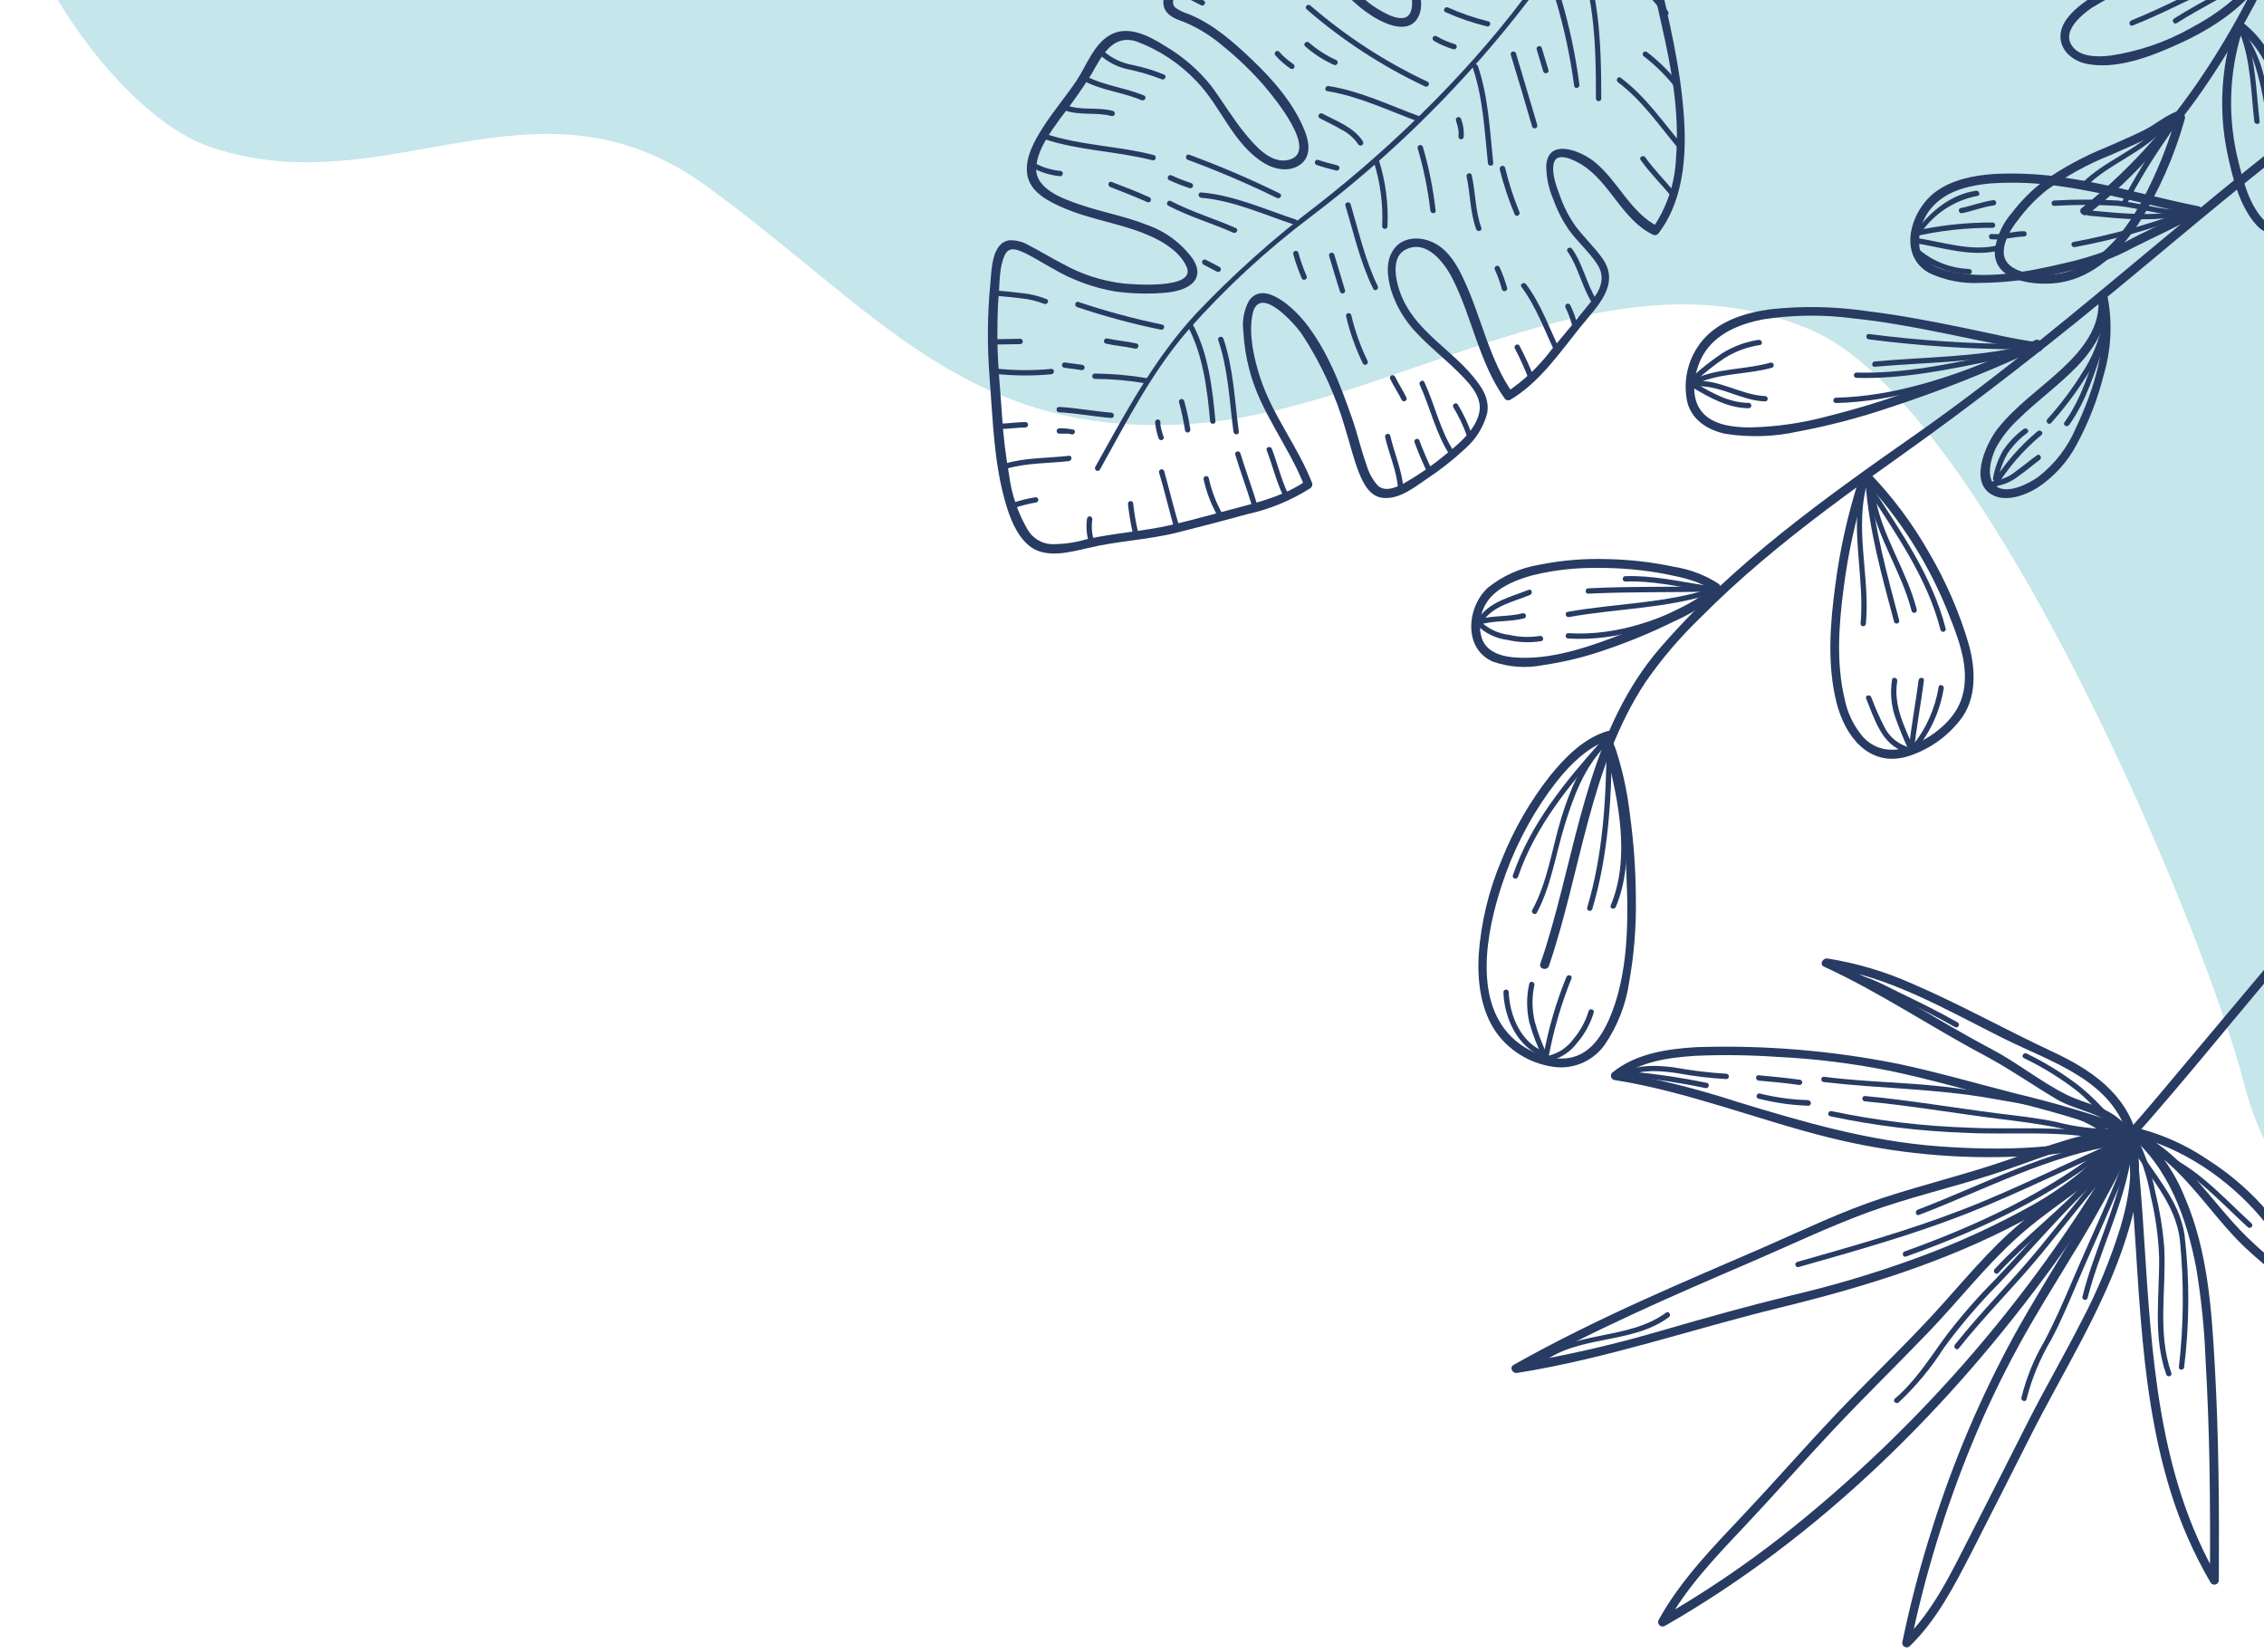 <svg width="396" height="289" viewBox="0 0 396 289" fill="none" xmlns="http://www.w3.org/2000/svg">
<path d="M37.196 25.834C67.969 36.012 93.748 10.893 123.5 32.5C153.252 54.107 168.968 76.692 208.247 74.144C244.363 71.596 280.491 42.36 316.57 57.619C347.343 70.329 385.891 163.551 392.523 189.562C399.155 215.572 423.182 229.815 443 221.744L443 -39L1.092 -39C-5.469 -16.951 18.916 20.076 37.196 25.834Z" fill="#C5E6EA"/>
<path d="M466.299 -14.959C449.642 -9.117 434.191 -0.415 419.66 9.529C404.967 19.672 391.207 31.071 377.496 42.482C363.785 53.893 350.05 65.466 335.357 75.771C319.384 86.958 303.187 98.481 290.334 113.36C278.55 127.034 276.176 145.368 271.427 162.112C270.806 164.263 270.184 166.401 269.426 168.514C269.103 169.459 270.607 169.869 270.93 168.924C276.561 152.417 278.003 134.206 287.798 119.327C290.608 115.269 293.814 111.5 297.37 108.077C300.813 104.597 304.43 101.29 308.159 98.133C315.618 91.818 323.474 86.075 331.429 80.444C345.823 70.251 359.621 59.425 373.195 48.125C386.769 36.826 400.542 25.216 414.961 14.787C429.194 4.557 444.31 -4.741 460.68 -11.217C462.678 -11.996 464.695 -12.742 466.734 -13.455C467.666 -13.79 467.269 -15.282 466.311 -14.959L466.299 -14.959Z" fill="#273B63"/>
<path d="M280.6 130.203C281.777 133.06 282.583 136.055 283 139.116C283.77 143.509 284.255 147.948 284.454 152.404C284.864 160.906 284.889 170.577 281.346 178.508C280.103 181.23 278.251 183.99 275.231 184.847C271.812 185.829 267.66 184.189 265.05 181.963C257.517 175.525 259.991 162.92 262.688 154.778C264.59 148.948 267.373 143.444 270.942 138.457C273.59 134.803 277.157 130.738 281.558 129.358C282.515 129.06 282.104 127.568 281.147 127.866C276.996 129.109 273.689 132.49 271.029 135.797C267.574 140.216 264.766 145.105 262.688 150.316C260.415 155.628 259.045 161.283 258.636 167.047C258.387 171.696 259.009 176.768 261.768 180.646C263.021 182.356 264.626 183.777 266.474 184.815C268.322 185.853 270.371 186.483 272.483 186.662C274.08 186.752 275.673 186.434 277.112 185.738C278.552 185.042 279.791 183.991 280.712 182.684C282.941 179.408 284.395 175.667 284.964 171.746C285.831 166.881 286.222 161.944 286.132 157.003C286.1 152.059 285.743 147.121 285.063 142.223C284.626 138.488 283.826 134.804 282.676 131.223C282.453 130.613 282.216 129.98 281.943 129.42C281.52 128.513 280.19 129.296 280.6 130.203Z" fill="#273B63"/>
<path d="M299.371 102.894C297.563 104.321 295.599 105.538 293.517 106.523C290.468 108.104 287.335 109.515 284.132 110.75C278.115 113.074 271.08 115.61 264.516 114.939C262.428 114.727 260.128 113.969 259.271 111.856C258.852 110.657 258.747 109.372 258.965 108.121C259.182 106.87 259.715 105.696 260.514 104.708C262.428 102.446 265.486 101.303 268.233 100.569C271.826 99.703 275.513 99.286 279.209 99.326C283.326 99.283 287.436 99.654 291.478 100.432C294.287 100.992 297.469 101.675 299.806 103.428C300.614 104.037 301.385 102.682 300.589 102.086C298.246 100.575 295.612 99.572 292.858 99.14C289.015 98.316 285.102 97.862 281.173 97.785C277.175 97.651 273.175 97.981 269.252 98.767C265.963 99.307 262.867 100.685 260.265 102.769C256.536 106.15 255.89 113.472 261.148 115.722C263.943 116.694 266.946 116.904 269.849 116.331C273.66 115.781 277.407 114.856 281.036 113.571C285.066 112.195 289.002 110.559 292.82 108.674C295.571 107.443 298.16 105.878 300.527 104.012C301.286 103.366 300.179 102.272 299.421 102.919L299.371 102.894Z" fill="#273B63"/>
<path d="M325.002 84.335C323.145 90.188 321.814 96.195 321.025 102.285C320.105 109.059 319.546 116.306 321.261 123.006C322.728 128.699 326.805 134.106 333.368 132.379C337.135 131.277 340.458 129.015 342.865 125.915C345.798 122.186 345.562 117.064 344.369 112.714C342.723 107.128 340.402 101.764 337.458 96.741C334.547 91.591 330.993 86.833 326.879 82.582C326.183 81.874 325.089 82.968 325.786 83.689C332.455 90.754 337.671 99.062 341.137 108.139C342.915 112.589 344.73 117.81 342.977 122.546C341.659 126.101 338.005 128.886 334.586 130.315C331.454 131.633 328.297 131.459 325.885 128.911C324.232 126.977 323.11 124.647 322.628 122.148C321.161 115.933 321.634 109.283 322.454 103.043C323.227 96.832 324.575 90.707 326.482 84.745C326.792 83.788 325.239 83.39 324.978 84.335L325.002 84.335Z" fill="#273B63"/>
<path d="M355.904 59.524C348.973 62.807 341.869 65.711 334.623 68.225C329.734 70.004 324.755 71.527 319.707 72.787C315.275 73.993 310.712 74.652 306.121 74.751C303.237 74.751 299.508 74.378 297.581 71.904C295.493 69.22 296.338 64.782 297.904 62.072C300.054 58.343 304.306 56.64 308.37 55.857C313.618 55.045 318.956 54.99 324.219 55.695C334.375 56.727 344.207 59.362 354.239 61.078C355.009 61.214 355.78 61.326 356.551 61.426C357.533 61.55 357.533 59.996 356.551 59.872C352.225 59.325 347.961 58.243 343.71 57.386C338.029 56.205 332.336 55.123 326.581 54.415C320.97 53.587 315.277 53.478 309.638 54.092C305.362 54.676 300.775 56.056 297.867 59.437C296.582 60.941 295.669 62.725 295.2 64.647C294.732 66.569 294.721 68.573 295.169 70.5C296.064 73.57 298.799 75.236 301.795 75.87C306.034 76.535 310.361 76.396 314.548 75.46C319.814 74.469 325.005 73.119 330.086 71.42C338.665 68.627 347.07 65.327 355.258 61.538L356.737 60.842C357.632 60.406 356.849 59.064 355.954 59.499L355.904 59.524Z" fill="#273B63"/>
<path d="M383.463 36.416C380.504 38.032 377.447 39.449 374.413 40.941C372.512 41.861 370.684 42.979 368.72 43.75C366.15 44.72 363.512 45.501 360.827 46.087C354.537 47.566 347.216 48.971 340.802 47.404C338.639 46.883 336.277 45.789 335.755 43.389C335.564 41.924 335.734 40.433 336.252 39.048C336.77 37.664 337.62 36.427 338.726 35.447C341.212 33.159 344.941 32.364 348.185 32.078C352.336 31.795 356.505 31.974 360.616 32.612C368.596 33.719 376.278 36.068 384.159 37.584C385.141 37.771 385.551 36.279 384.569 36.08C377.036 34.589 369.653 32.351 362.083 31.22C357.704 30.471 353.256 30.204 348.819 30.425C345.264 30.673 341.485 31.394 338.564 33.545C334.238 36.727 331.79 44.57 337.408 47.728C340.184 49.04 343.242 49.642 346.308 49.48C350.027 49.446 353.735 49.068 357.384 48.349C361.057 47.718 364.674 46.791 368.198 45.577C369.905 44.928 371.567 44.164 373.17 43.29C376.9 41.413 380.629 39.735 384.271 37.746C385.153 37.261 384.37 35.919 383.488 36.404L383.463 36.416Z" fill="#273B63"/>
<path d="M367.315 52.389C368.968 59.922 366.258 68.151 363.064 74.925C361.637 78.262 359.382 81.18 356.513 83.403C354.872 84.571 351.081 86.573 349.055 84.981C347.29 83.564 348.234 80.159 349.055 78.443C350.047 76.585 351.341 74.905 352.883 73.471C356.202 70.177 360.043 67.455 363.3 64.086C366.557 60.717 369.155 56.392 368.471 51.37C368.334 50.388 366.83 50.81 366.967 51.78C367.688 57.05 364.158 61.252 360.541 64.608C356.923 67.964 352.523 71.01 349.353 75.05C347.228 77.809 344.182 84.795 348.893 86.747C351.255 87.729 354.35 86.548 356.351 85.317C359.266 83.402 361.645 80.775 363.263 77.685C365.314 73.888 366.884 69.85 367.937 65.665C369.267 61.23 369.514 56.541 368.658 51.991C368.446 51.022 366.942 51.432 367.153 52.401L367.315 52.389Z" fill="#273B63"/>
<path d="M280.378 129.52C276.649 133.15 274.61 138.122 273.106 142.995C271.465 148.352 270.72 154.182 268.01 159.154C267.724 159.676 268.532 160.149 268.818 159.627C271.304 154.94 272.075 149.583 273.616 144.524C275.157 139.464 277.109 134.045 281.074 130.191C281.509 129.769 280.85 129.11 280.415 129.533L280.378 129.52Z" fill="#273B63"/>
<path d="M280.054 129.657C273.764 136.705 267.723 144.038 264.615 153.088C264.429 153.66 265.324 153.908 265.523 153.336C268.568 144.436 274.535 137.239 280.713 130.315C281.111 129.868 280.452 129.209 280.054 129.657Z" fill="#273B63"/>
<path d="M281.011 130.303C280.936 139.837 280.365 149.533 277.618 158.719C277.585 158.838 277.6 158.964 277.661 159.072C277.721 159.179 277.822 159.258 277.941 159.291C278.059 159.324 278.186 159.308 278.294 159.248C278.401 159.187 278.48 159.086 278.513 158.967C281.285 149.707 281.869 139.912 281.943 130.303C281.925 130.192 281.869 130.092 281.783 130.019C281.698 129.947 281.589 129.907 281.477 129.907C281.365 129.907 281.257 129.947 281.171 130.019C281.086 130.092 281.029 130.192 281.011 130.303Z" fill="#273B63"/>
<path d="M282.628 158.607C286.158 150.142 284.032 140.086 281.919 131.533C281.878 131.423 281.797 131.332 281.692 131.278C281.587 131.225 281.466 131.212 281.352 131.243C281.238 131.274 281.14 131.347 281.077 131.447C281.014 131.546 280.991 131.666 281.012 131.782C283.1 140.185 285.188 150.042 281.733 158.358C281.497 158.918 282.404 159.154 282.628 158.607Z" fill="#273B63"/>
<path d="M299.732 102.757C291.491 105.554 282.69 105.492 274.188 107.008C273.604 107.12 273.852 108.015 274.437 107.916C282.939 106.387 291.74 106.449 299.981 103.664C300.54 103.466 300.304 102.571 299.732 102.757Z" fill="#273B63"/>
<path d="M300.116 102.509C292.658 102.707 285.2 102.509 277.803 102.894C277.207 102.894 277.207 103.851 277.803 103.826C285.262 103.466 292.72 103.64 300.116 103.441C300.713 103.441 300.713 102.484 300.116 102.509Z" fill="#273B63"/>
<path d="M298.501 103.913C291.279 108.264 282.839 111.272 274.299 110.737C273.703 110.737 273.703 111.645 274.299 111.67C283.001 112.217 291.615 109.184 298.974 104.721C299.063 104.651 299.125 104.55 299.146 104.438C299.167 104.326 299.147 104.21 299.09 104.111C299.032 104.013 298.941 103.938 298.832 103.902C298.724 103.865 298.607 103.869 298.501 103.913Z" fill="#273B63"/>
<path d="M298.252 102.384C293.591 101.663 289.029 100.606 284.293 100.768C283.684 100.768 283.684 101.725 284.293 101.7C288.942 101.539 293.429 102.57 297.966 103.279C298.55 103.378 298.799 102.471 298.215 102.384L298.252 102.384Z" fill="#273B63"/>
<path d="M325.835 83.813C323.349 92.042 326.208 100.694 325.437 109.072C325.437 109.668 326.32 109.668 326.37 109.072C327.14 100.781 324.219 92.191 326.73 84.062C326.763 83.943 326.748 83.816 326.687 83.709C326.626 83.602 326.526 83.523 326.407 83.49C326.288 83.457 326.161 83.473 326.054 83.533C325.947 83.594 325.868 83.695 325.835 83.813Z" fill="#273B63"/>
<path d="M326.32 84.696C326.954 92.875 329.191 100.855 331.292 108.724C331.325 108.842 331.404 108.943 331.511 109.004C331.618 109.064 331.745 109.08 331.864 109.047C331.983 109.014 332.083 108.935 332.144 108.828C332.205 108.721 332.22 108.594 332.187 108.475C330.136 100.644 327.899 92.788 327.215 84.696C327.215 84.099 326.245 84.087 326.283 84.696L326.32 84.696Z" fill="#273B63"/>
<path d="M326.731 85.752C331.703 93.521 337.11 101.104 339.422 110.165C339.455 110.284 339.534 110.385 339.641 110.446C339.748 110.506 339.875 110.522 339.994 110.489C340.113 110.456 340.213 110.377 340.274 110.27C340.334 110.162 340.35 110.036 340.317 109.917C337.98 100.781 332.523 93.111 327.539 85.28C327.215 84.77 326.407 85.28 326.731 85.752Z" fill="#273B63"/>
<path d="M327.066 87.033C328.309 94.056 332.622 99.985 334.363 106.847C334.395 106.965 334.474 107.066 334.581 107.127C334.689 107.187 334.816 107.203 334.934 107.17C335.053 107.137 335.154 107.058 335.214 106.951C335.275 106.844 335.29 106.717 335.257 106.598C333.517 99.736 329.179 93.795 327.973 86.784C327.861 86.187 326.966 86.436 327.066 87.033Z" fill="#273B63"/>
<path d="M353.63 60.605C345.19 62.507 336.488 62.433 327.911 63.216C327.327 63.278 327.315 64.21 327.911 64.148C336.613 63.365 345.314 63.427 353.866 61.513C354.463 61.376 354.214 60.481 353.63 60.605Z" fill="#273B63"/>
<path d="M353.381 60.17C344.524 60.134 335.677 59.548 326.892 58.418C326.296 58.356 326.296 59.288 326.892 59.35C335.677 60.481 344.524 61.066 353.381 61.103C353.492 61.085 353.592 61.028 353.665 60.943C353.738 60.857 353.777 60.749 353.777 60.637C353.777 60.525 353.738 60.416 353.665 60.331C353.592 60.245 353.492 60.189 353.381 60.17Z" fill="#273B63"/>
<path d="M350.722 62.01C341.362 65.901 331.305 69.356 321.063 69.555C320.952 69.573 320.852 69.63 320.779 69.716C320.707 69.801 320.667 69.909 320.667 70.021C320.667 70.133 320.707 70.242 320.779 70.327C320.852 70.413 320.952 70.469 321.063 70.487C331.392 70.276 341.523 66.833 350.97 62.917C351.517 62.681 351.281 61.786 350.722 62.01Z" fill="#273B63"/>
<path d="M349.315 62.047C349.204 62.066 349.104 62.122 349.031 62.208C348.959 62.293 348.919 62.402 348.919 62.514C348.919 62.626 348.959 62.734 349.031 62.819C349.104 62.905 349.204 62.962 349.315 62.98C349.425 62.962 349.526 62.905 349.599 62.819C349.671 62.734 349.711 62.626 349.711 62.514C349.711 62.402 349.671 62.293 349.599 62.208C349.526 62.122 349.425 62.066 349.315 62.047Z" fill="#273B63"/>
<path d="M348.807 62.035C340.827 63.676 332.871 65.391 324.667 65.155C324.557 65.173 324.456 65.23 324.383 65.315C324.311 65.401 324.271 65.509 324.271 65.621C324.271 65.733 324.311 65.842 324.383 65.927C324.456 66.012 324.557 66.069 324.667 66.087C332.958 66.323 340.988 64.596 349.056 62.943C349.64 62.818 349.391 61.923 348.807 62.035Z" fill="#273B63"/>
<path d="M296.412 67.591C300.725 67.218 304.492 70.077 308.743 70.202C309.34 70.202 309.34 69.294 308.743 69.269C304.479 69.095 300.75 66.274 296.412 66.659C295.828 66.659 295.815 67.641 296.412 67.591Z" fill="#273B63"/>
<path d="M296.847 67.057C300.949 65.192 305.623 65.515 309.912 64.322C310.03 64.289 310.131 64.21 310.192 64.103C310.253 63.996 310.268 63.869 310.235 63.75C310.202 63.632 310.123 63.531 310.016 63.47C309.909 63.41 309.782 63.394 309.663 63.427C305.288 64.67 300.577 64.347 296.375 66.261C295.828 66.497 296.3 67.305 296.847 67.057Z" fill="#273B63"/>
<path d="M296.735 66.485C298.295 65.064 299.957 63.76 301.707 62.582C303.575 61.423 305.661 60.662 307.836 60.345C308.432 60.245 308.184 59.35 307.587 59.437C305.334 59.78 303.173 60.575 301.235 61.774C299.411 62.998 297.679 64.352 296.052 65.826C295.592 66.224 296.25 66.883 296.71 66.485L296.735 66.485Z" fill="#273B63"/>
<path d="M295.853 67.666C298.973 69.506 302.217 71.395 305.934 71.395C306.045 71.377 306.145 71.32 306.218 71.235C306.29 71.149 306.33 71.041 306.33 70.929C306.33 70.817 306.29 70.709 306.218 70.623C306.145 70.538 306.045 70.481 305.934 70.463C302.379 70.463 299.296 68.635 296.325 66.883C296.22 66.839 296.102 66.835 295.994 66.871C295.886 66.908 295.795 66.982 295.737 67.081C295.679 67.179 295.659 67.295 295.681 67.408C295.702 67.52 295.763 67.62 295.853 67.691L295.853 67.666Z" fill="#273B63"/>
<path d="M334.761 131.533C335.146 127.332 336.004 123.18 336.513 118.991C336.588 118.394 335.656 118.407 335.581 118.991C335.047 123.18 334.214 127.332 333.828 131.533C333.828 132.13 334.711 132.13 334.761 131.533Z" fill="#273B63"/>
<path d="M334.71 130.85C333.119 127.059 331.143 123.392 331.852 119.116C331.939 118.531 331.044 118.283 330.944 118.867C330.609 120.945 330.758 123.072 331.379 125.082C332.083 127.12 332.892 129.12 333.803 131.074C334.039 131.621 334.934 131.384 334.71 130.825L334.71 130.85Z" fill="#273B63"/>
<path d="M333.418 130.539C332.567 130.236 331.784 129.767 331.116 129.159C330.448 128.55 329.908 127.815 329.527 126.996C328.687 125.351 327.944 123.657 327.302 121.925C327.078 121.378 326.183 121.614 326.407 122.173C327.824 125.579 329.142 130.328 333.169 131.434C333.288 131.467 333.415 131.451 333.522 131.391C333.629 131.33 333.708 131.229 333.741 131.111C333.774 130.992 333.758 130.865 333.698 130.758C333.637 130.651 333.536 130.572 333.418 130.539Z" fill="#273B63"/>
<path d="M335.134 131.099C337.667 128.022 339.339 124.329 339.982 120.396C340.081 119.812 339.174 119.563 339.087 120.147C338.485 123.925 336.894 127.476 334.475 130.44C334.09 130.9 334.748 131.559 335.134 131.099Z" fill="#273B63"/>
<path d="M258.711 109.295C261.197 108.45 263.994 108.823 266.567 108.152C266.686 108.119 266.787 108.04 266.847 107.933C266.908 107.826 266.923 107.699 266.89 107.58C266.857 107.461 266.779 107.361 266.671 107.3C266.564 107.239 266.437 107.224 266.319 107.257C263.745 107.928 261.011 107.555 258.475 108.4C257.903 108.587 258.139 109.482 258.711 109.295Z" fill="#273B63"/>
<path d="M259.308 108.773C261.048 105.952 264.777 105.231 267.624 104.05C268.171 103.826 267.934 102.919 267.375 103.155C264.268 104.398 260.402 105.231 258.5 108.301C258.189 108.811 258.997 109.283 259.308 108.773Z" fill="#273B63"/>
<path d="M258.326 109.333C259.779 110.759 261.662 111.668 263.683 111.918C265.62 112.367 267.624 112.439 269.588 112.129C270.172 112.018 269.923 111.11 269.339 111.222C267.541 111.504 265.705 111.437 263.932 111.023C262.061 110.808 260.314 109.982 258.96 108.674C258.574 108.214 257.916 108.885 258.289 109.333L258.326 109.333Z" fill="#273B63"/>
<path d="M270.882 184.798C271.749 180.117 273.086 175.536 274.872 171.124C275.095 170.565 274.2 170.329 273.977 170.876C272.18 175.284 270.842 179.866 269.986 184.549C269.875 185.133 270.77 185.394 270.882 184.798Z" fill="#273B63"/>
<path d="M270.744 184.686C269.787 182.773 269.021 180.77 268.457 178.707C267.948 176.602 267.922 174.409 268.382 172.293C268.507 171.708 267.611 171.46 267.487 172.044C266.99 174.258 266.99 176.555 267.487 178.769C268.093 180.979 268.926 183.12 269.973 185.158C270.222 185.705 271.03 185.233 270.781 184.686L270.744 184.686Z" fill="#273B63"/>
<path d="M270.931 185.568C272.924 185.126 274.69 183.978 275.903 182.336C277.208 180.804 278.181 179.018 278.762 177.091C278.779 177.032 278.783 176.971 278.776 176.91C278.768 176.85 278.749 176.791 278.719 176.738C278.689 176.685 278.649 176.638 278.601 176.601C278.553 176.563 278.498 176.535 278.439 176.519C278.38 176.503 278.319 176.498 278.258 176.506C278.198 176.513 278.139 176.532 278.086 176.562C278.033 176.592 277.987 176.632 277.949 176.68C277.911 176.728 277.884 176.783 277.867 176.842C277.33 178.615 276.437 180.26 275.244 181.678C274.157 183.192 272.551 184.254 270.732 184.661C270.136 184.748 270.397 185.655 270.981 185.568L270.931 185.568Z" fill="#273B63"/>
<path d="M270.259 183.977C266.057 182.473 264.044 177.638 263.894 173.461C263.876 173.351 263.82 173.25 263.734 173.178C263.649 173.105 263.54 173.065 263.428 173.065C263.316 173.065 263.208 173.105 263.123 173.178C263.037 173.25 262.98 173.351 262.962 173.461C263.099 178.085 265.448 183.219 270.01 184.872C270.57 185.084 270.818 184.176 270.259 183.977Z" fill="#273B63"/>
<path d="M382.058 36.167C379.572 37.522 376.415 37.472 373.68 37.41C370.945 37.348 368.111 37.037 365.327 36.789C364.73 36.727 364.73 37.659 365.327 37.721C368.273 37.982 371.206 38.305 374.165 38.355C376.924 38.355 380.044 38.355 382.531 36.975C383.053 36.689 382.531 35.881 382.058 36.167Z" fill="#273B63"/>
<path d="M382.443 36.788C376.027 39.214 369.409 41.065 362.666 42.32C362.07 42.444 362.318 43.339 362.915 43.215C369.659 41.966 376.278 40.115 382.692 37.683C383.239 37.46 382.99 36.552 382.443 36.788Z" fill="#273B63"/>
<path d="M381.362 36.689C377.633 36.689 374.09 35.446 370.423 35.073C366.697 34.857 362.962 34.857 359.236 35.073C359.125 35.091 359.025 35.148 358.952 35.234C358.88 35.319 358.84 35.427 358.84 35.539C358.84 35.651 358.88 35.76 358.952 35.845C359.025 35.931 359.125 35.987 359.236 36.006C362.962 35.783 366.697 35.783 370.423 36.006C374.152 36.403 377.658 37.584 381.362 37.622C381.472 37.603 381.573 37.547 381.645 37.461C381.718 37.376 381.758 37.267 381.758 37.155C381.758 37.043 381.718 36.935 381.645 36.85C381.573 36.764 381.472 36.707 381.362 36.689Z" fill="#273B63"/>
<path d="M334.821 41.363C339.338 40.325 343.96 39.816 348.594 39.847C348.705 39.829 348.805 39.772 348.878 39.686C348.95 39.601 348.99 39.493 348.99 39.381C348.99 39.269 348.95 39.16 348.878 39.075C348.805 38.989 348.705 38.933 348.594 38.914C343.877 38.892 339.172 39.409 334.573 40.456C333.989 40.593 334.237 41.5 334.821 41.363Z" fill="#273B63"/>
<path d="M334.662 42.482C339.634 43.203 344.942 45.142 349.964 43.725C350.082 43.692 350.183 43.614 350.244 43.506C350.304 43.399 350.32 43.272 350.287 43.153C350.254 43.035 350.175 42.934 350.068 42.873C349.961 42.813 349.834 42.797 349.715 42.83C344.867 44.16 339.708 42.234 334.91 41.587C334.314 41.5 334.065 42.408 334.662 42.482Z" fill="#273B63"/>
<path d="M334.499 43.899C337.22 46.404 340.748 47.85 344.443 47.976C345.052 47.976 345.04 47.069 344.443 47.044C341.004 46.918 337.723 45.564 335.195 43.228C334.76 42.818 334.101 43.477 334.524 43.899L334.499 43.899Z" fill="#273B63"/>
<path d="M335.929 40.804C337.072 39.11 338.539 37.66 340.246 36.538C341.953 35.416 343.866 34.643 345.873 34.266C346.47 34.179 346.209 33.271 345.625 33.358C341.287 34.005 337.731 36.888 335.183 40.332C334.823 40.816 335.631 41.276 335.991 40.804L335.929 40.804Z" fill="#273B63"/>
<path d="M343.2 37.286C345.053 36.913 346.818 36.18 348.695 35.931C348.819 35.928 348.937 35.877 349.025 35.789C349.113 35.702 349.164 35.583 349.167 35.459C349.167 35.398 349.155 35.337 349.131 35.28C349.107 35.223 349.072 35.172 349.028 35.129C348.984 35.086 348.932 35.053 348.875 35.03C348.817 35.008 348.756 34.997 348.695 34.999C346.731 35.26 344.891 35.993 342.952 36.391C342.368 36.503 342.616 37.41 343.2 37.286Z" fill="#273B63"/>
<path d="M348.284 41.848C350.236 42.047 352.15 41.4 354.089 41.363C354.2 41.345 354.3 41.288 354.373 41.203C354.446 41.117 354.485 41.009 354.485 40.897C354.485 40.785 354.446 40.676 354.373 40.591C354.3 40.506 354.2 40.449 354.089 40.431C352.15 40.431 350.236 41.114 348.284 40.916C348.174 40.934 348.073 40.99 348.001 41.076C347.928 41.161 347.888 41.27 347.888 41.382C347.888 41.494 347.928 41.602 348.001 41.688C348.073 41.773 348.174 41.83 348.284 41.848Z" fill="#273B63"/>
<path d="M367.812 56.242C367.206 59.514 365.937 62.628 364.083 65.391C362.324 68.199 360.324 70.849 358.104 73.309C357.707 73.769 358.365 74.428 358.763 73.981C361.029 71.451 363.079 68.736 364.891 65.863C366.799 63.035 368.106 59.845 368.732 56.491C368.819 55.907 367.924 55.646 367.837 56.242L367.812 56.242Z" fill="#273B63"/>
<path d="M367.167 59.81C365.551 64.683 364.121 69.63 361.101 73.869C360.753 74.354 361.561 74.814 361.909 74.329C364.979 70.04 366.421 65.006 368.124 60.059C368.31 59.487 367.416 59.238 367.229 59.81L367.167 59.81Z" fill="#273B63"/>
<path d="M348.807 85.068C350.357 84.871 351.823 84.252 353.046 83.278C354.351 82.383 355.532 81.339 356.775 80.419C357.247 80.071 356.775 79.263 356.303 79.611C355.06 80.494 353.941 81.476 352.71 82.334C351.6 83.278 350.248 83.894 348.807 84.111C348.211 84.111 348.211 85.068 348.807 85.043L348.807 85.068Z" fill="#273B63"/>
<path d="M349.042 85.354C351.195 81.842 353.907 78.705 357.072 76.069C357.545 75.708 356.886 75.049 356.414 75.41C353.189 78.102 350.43 81.306 348.247 84.894C347.911 85.392 348.719 85.864 349.042 85.354Z" fill="#273B63"/>
<path d="M349.502 83.863C349.776 82.258 350.332 80.713 351.143 79.301C352.081 77.907 353.254 76.688 354.611 75.696C355.083 75.323 354.424 74.665 353.952 75.038C352.533 76.079 351.308 77.362 350.334 78.829C349.484 80.311 348.899 81.931 348.607 83.615C348.495 84.199 349.39 84.46 349.502 83.863Z" fill="#273B63"/>
<path d="M283.211 -27.228C286.281 -16.96 288.183 -6.394 290.57 4.047C292.335 11.754 293.802 19.685 293.155 27.665C292.976 32.072 291.544 36.336 289.029 39.959L290.098 39.673C285.125 37.187 283.025 31.593 278.823 28.249C276.424 26.335 270.743 24.073 270.457 28.995C270.467 31.023 270.89 33.028 271.701 34.887C272.366 36.755 273.269 38.531 274.386 40.17C275.902 42.271 277.916 44.011 279.358 46.174C280.974 48.66 279.855 50.86 278.115 52.973C275.902 55.72 273.652 58.468 271.365 61.165C269.204 64.046 266.574 66.542 263.583 68.549L264.653 68.835C260.476 62.918 259.121 55.497 256.088 49.008C254.944 46.522 253.502 43.936 251.029 42.594C248.804 41.351 245.584 41.264 243.906 43.439C242.228 45.614 242.663 48.511 243.347 50.835C244.248 53.637 245.789 56.19 247.847 58.294C249.985 60.581 252.458 62.532 254.696 64.72C256.61 66.622 259.394 69.207 258.736 72.178C258.077 75.149 255.355 77.461 253.117 79.276C250.819 81.193 248.361 82.911 245.771 84.41C244.428 85.168 242.352 86.15 240.997 84.932C240.034 83.844 239.34 82.546 238.971 81.141C238.051 78.654 237.467 75.969 236.585 73.421C234.484 67.417 232.184 61.202 228.132 56.205C226.417 54.104 221.146 48.859 218.486 52.563C217.583 54.208 217.23 56.098 217.479 57.958C217.597 60.247 217.956 62.518 218.548 64.733C220.425 72.042 225.397 77.983 228.132 84.932L228.492 84.049C225.111 86.436 221.034 87.604 217.032 88.649C213.029 89.693 208.827 90.898 204.701 91.843C199.84 92.962 194.831 93.21 189.971 94.329C187.955 94.927 185.858 95.209 183.755 95.162C182.942 95.097 182.156 94.837 181.464 94.404C180.771 93.971 180.193 93.379 179.778 92.676C178.059 89.769 176.951 86.541 176.521 83.192C175.914 79.778 175.499 76.334 175.278 72.874C174.992 68.474 174.52 64.086 174.457 59.661C174.457 56.852 174.457 54.042 174.706 51.245C174.868 49.145 174.818 46.522 175.763 44.583C176.409 43.228 177.565 43.514 178.758 44.023C180.586 44.819 182.289 45.975 184.041 46.907C187.452 48.935 191.206 50.317 195.117 50.984C197.44 51.297 199.786 51.405 202.128 51.308C204.116 51.208 206.54 51.059 208.206 49.828C209.872 48.598 209.648 46.87 208.678 45.341C206.655 42.528 203.804 40.416 200.524 39.3C196.72 37.783 192.656 37.087 188.777 35.745C185.943 34.763 181.083 33.072 181.244 29.393C181.394 26.198 183.731 23.116 185.521 20.617C187.458 18.147 189.267 15.579 190.94 12.922C192.68 9.865 194.533 5.924 198.759 7.242C202.771 8.725 206.384 11.121 209.312 14.24C213.613 18.653 215.664 25.229 221.146 28.547C223.085 29.728 225.87 30.188 227.722 28.547C229.313 27.131 228.965 24.818 228.281 23.066C226.441 18.243 222.638 13.892 218.921 10.374C215.602 7.229 212.134 4.159 207.858 2.444C207.082 2.21 206.344 1.862 205.67 1.412C204.9 0.79 205.161 -0.042 205.533 -0.863C206.198 -2.138 207.091 -3.28 208.169 -4.231C210.74 -6.762 213.725 -8.834 216.994 -10.36C218.431 -11.066 220.031 -11.373 221.627 -11.251C223.223 -11.129 224.756 -10.58 226.069 -9.664C232.11 -5.934 235.64 1.163 242.303 4.01C244.068 4.768 246.541 5.253 247.809 3.388C249.077 1.524 248.518 -0.801 247.909 -2.64C247.118 -5.175 245.638 -7.439 243.633 -9.179C241.022 -11.304 237.243 -12.672 235.329 -15.568C233.042 -19.061 239.245 -20.043 241.395 -20.689C244.515 -21.646 247.61 -22.715 250.718 -23.648C258.176 -25.873 265.945 -27.924 273.776 -28.172C277.055 -28.418 280.347 -27.943 283.422 -26.78C284.33 -26.395 285.125 -27.725 284.206 -28.123C277.742 -30.919 269.973 -29.739 263.298 -28.421C255.975 -26.867 248.756 -24.862 241.681 -22.417C239.195 -21.597 235.317 -21.249 233.763 -18.763C232.023 -15.966 235.006 -13.306 237.082 -11.814C239.792 -9.788 242.937 -8.396 244.826 -5.474C246.069 -3.535 247.474 -0.602 246.84 1.785C246.044 4.768 241.868 2.145 240.413 1.201C237.418 -0.788 235.068 -3.772 232.545 -6.258C230.021 -8.744 227.287 -11.342 223.843 -12.473C222.464 -12.876 221.016 -12.992 219.589 -12.812C218.163 -12.632 216.789 -12.161 215.552 -11.429C212.342 -9.829 209.405 -7.732 206.851 -5.213C205.31 -3.672 202.426 -0.552 203.868 1.822C204.589 3.065 206.143 3.451 207.348 3.948C209.683 4.952 211.853 6.301 213.787 7.95C216.488 10.117 218.984 12.526 221.246 15.148C222.837 17.062 230.829 26.608 225.397 27.963C222.327 28.722 219.58 25.552 217.865 23.463C215.664 20.803 213.912 17.82 211.861 15.036C209.638 12.251 206.925 9.896 203.855 8.087C201.059 6.322 197.255 4.246 194.035 6.198C191.214 7.901 190.033 11.505 188.28 14.128C186.527 16.751 184.265 19.411 182.475 22.208C180.971 24.557 179.268 27.503 179.666 30.424C180.089 33.644 183.544 35.31 186.229 36.453C190.145 38.106 194.359 38.84 198.374 40.182C201.668 41.301 206.018 43.24 207.547 46.646C209.337 50.611 198.423 49.754 196.609 49.592C192.849 49.168 189.211 48.002 185.906 46.161C183.929 45.155 182.052 43.974 180.076 42.967C179.026 42.314 177.806 41.986 176.571 42.022C173.463 42.457 173.451 47.168 173.227 49.48C172.692 55.085 172.655 60.725 173.115 66.336C173.662 73.471 173.848 80.88 175.837 87.791C176.62 90.526 177.751 93.583 180.014 95.448C182.811 97.748 187.074 96.592 190.244 95.858C195.378 94.615 200.686 94.429 205.819 93.161C209.946 92.129 214.098 91.035 218.25 89.904C222.121 89.048 225.814 87.526 229.164 85.404C229.31 85.314 229.423 85.18 229.488 85.022C229.553 84.863 229.565 84.688 229.524 84.522C227.038 78.108 222.526 72.576 220.4 65.988C219.331 62.644 218.374 58.53 219.07 55.012C220.152 49.48 226.528 56.653 227.771 58.53C231.143 63.675 233.708 69.304 235.379 75.224C236.162 77.71 236.721 80.196 237.703 82.682C238.524 84.683 239.643 86.933 242.066 87.095C244.851 87.281 247.436 85.205 249.599 83.726C251.945 82.178 254.157 80.435 256.212 78.518C258.109 76.886 259.47 74.72 260.115 72.303C260.6 69.692 259.158 67.641 257.555 65.727C253.826 61.252 248.294 58.157 245.597 52.787C244.441 50.5 242.775 45.217 245.858 43.651C249.525 41.773 252.657 45.975 254.062 48.734C257.48 55.497 258.711 63.378 263.136 69.63C263.242 69.804 263.411 69.93 263.609 69.981C263.806 70.032 264.016 70.004 264.193 69.903C269.277 66.908 272.894 61.575 276.524 57.075C279.345 53.582 283.522 49.729 280.253 45.155C278.823 43.116 276.934 41.425 275.467 39.399C274.357 37.79 273.47 36.038 272.832 34.191C272.223 32.55 271.353 30.337 271.775 28.56C272.31 26.335 275.504 28.1 276.747 28.833C281.72 32.041 283.696 38.355 289.078 41.028C289.256 41.125 289.464 41.151 289.661 41.101C289.857 41.05 290.027 40.926 290.135 40.754C294.921 34.427 295.107 25.602 294.336 18.056C293.466 8.87 290.993 -0.142 289.053 -9.141C287.711 -15.357 286.294 -21.572 284.467 -27.613C284.181 -28.558 282.677 -28.16 282.975 -27.19L283.211 -27.228Z" fill="#273B63"/>
<path d="M282.504 -27.116C275.045 -10.236 263.684 4.718 250.756 17.795C244.325 24.281 237.487 30.351 230.283 35.968C222.736 41.694 215.669 48.025 209.152 54.9C201.818 62.83 196.796 72.302 191.575 81.662C191.289 82.184 192.085 82.657 192.383 82.135C197.082 73.695 201.557 64.919 207.946 57.597C214.362 50.366 221.478 43.787 229.19 37.957C243.648 27.045 256.55 14.21 267.537 -0.192C273.772 -8.382 279.052 -17.257 283.274 -26.644C283.523 -27.191 282.715 -27.663 282.479 -27.116L282.504 -27.116Z" fill="#273B63"/>
<path d="M274.535 -11.068C278.936 -2.554 279.172 7.925 279.147 17.298C279.165 17.408 279.222 17.509 279.307 17.581C279.393 17.654 279.501 17.694 279.613 17.694C279.725 17.694 279.833 17.654 279.919 17.581C280.004 17.509 280.061 17.408 280.079 17.298C280.079 7.751 279.818 -2.877 275.331 -11.541C275.057 -12.075 274.249 -11.603 274.535 -11.068Z" fill="#273B63"/>
<path d="M257.592 11.804C259.42 17.186 259.668 22.917 260.252 28.523C260.252 29.119 261.234 29.119 261.185 28.523C260.588 22.842 260.352 17.012 258.5 11.555C258.301 10.983 257.406 11.232 257.592 11.804Z" fill="#273B63"/>
<path d="M248.357 20.368C243.098 18.442 237.977 15.931 232.396 15.048C231.812 14.949 231.563 15.856 232.16 15.943C237.729 16.838 242.85 19.349 248.108 21.276C248.667 21.475 248.916 20.58 248.357 20.368Z" fill="#273B63"/>
<path d="M240.289 28.287C241.447 31.953 241.944 35.795 241.756 39.636C241.774 39.746 241.831 39.847 241.916 39.919C242.002 39.992 242.11 40.032 242.222 40.032C242.334 40.032 242.442 39.992 242.528 39.919C242.613 39.847 242.67 39.746 242.688 39.636C242.873 35.712 242.369 31.787 241.197 28.038C240.985 27.479 240.09 27.715 240.289 28.287Z" fill="#273B63"/>
<path d="M226.666 38.405C221.234 36.615 215.864 34.141 210.096 33.656C209.5 33.594 209.512 34.526 210.096 34.589C215.765 35.074 221.085 37.547 226.417 39.3C226.989 39.499 227.238 38.591 226.666 38.405Z" fill="#273B63"/>
<path d="M207.722 57.013C210.407 61.985 211.165 68.088 211.663 73.67C211.663 74.254 212.645 74.266 212.595 73.67C212.073 67.914 211.352 61.712 208.53 56.541C208.244 56.019 207.436 56.541 207.722 57.013Z" fill="#273B63"/>
<path d="M200.624 66.137C197.588 65.626 194.517 65.356 191.438 65.329C191.328 65.347 191.227 65.404 191.155 65.489C191.082 65.575 191.042 65.683 191.042 65.795C191.042 65.907 191.082 66.015 191.155 66.101C191.227 66.186 191.328 66.243 191.438 66.261C194.434 66.279 197.423 66.541 200.376 67.044C200.96 67.144 201.221 66.236 200.624 66.137Z" fill="#273B63"/>
<path d="M279.197 52.389C277.481 49.58 276.872 46.174 274.97 43.514C274.635 43.029 273.827 43.514 274.175 43.986C276.064 46.708 276.661 50.052 278.401 52.861C278.464 52.967 278.566 53.043 278.685 53.073C278.804 53.104 278.93 53.085 279.035 53.023C279.141 52.96 279.217 52.858 279.247 52.739C279.278 52.62 279.26 52.494 279.197 52.389Z" fill="#273B63"/>
<path d="M275.816 56.416C275.523 55.355 275.132 54.323 274.647 53.334C274.582 53.227 274.479 53.15 274.359 53.117C274.239 53.085 274.11 53.1 274.001 53.16C273.899 53.228 273.826 53.332 273.796 53.452C273.766 53.571 273.781 53.697 273.839 53.806C274.287 54.722 274.645 55.68 274.908 56.665C274.946 56.781 275.025 56.878 275.131 56.938C275.237 56.998 275.362 57.016 275.48 56.988C275.6 56.956 275.702 56.878 275.765 56.771C275.828 56.664 275.846 56.537 275.816 56.416Z" fill="#273B63"/>
<path d="M272.82 61.165C270.955 57.299 269.526 53.172 266.928 49.704C266.567 49.232 265.759 49.704 266.12 50.176C268.718 53.645 270.147 57.772 272.012 61.637C272.273 62.172 273.081 61.7 272.82 61.165Z" fill="#273B63"/>
<path d="M268.381 66.162C267.613 64.205 266.738 62.292 265.758 60.432C265.687 60.342 265.587 60.281 265.475 60.259C265.363 60.238 265.247 60.258 265.148 60.316C265.05 60.373 264.975 60.465 264.939 60.573C264.902 60.681 264.906 60.798 264.95 60.904C265.884 62.69 266.714 64.529 267.436 66.411C267.471 66.528 267.55 66.628 267.657 66.688C267.763 66.748 267.889 66.765 268.008 66.734C268.067 66.718 268.122 66.691 268.171 66.653C268.219 66.616 268.259 66.569 268.29 66.516C268.32 66.463 268.339 66.404 268.346 66.343C268.353 66.282 268.348 66.221 268.331 66.162L268.381 66.162Z" fill="#273B63"/>
<path d="M257.48 76.081C256.849 74.218 256.016 72.429 254.994 70.749C254.708 70.227 253.9 70.749 254.198 71.221C255.181 72.834 255.989 74.546 256.609 76.33C256.626 76.388 256.654 76.444 256.691 76.492C256.729 76.54 256.775 76.58 256.828 76.61C256.881 76.64 256.94 76.659 257.001 76.666C257.061 76.674 257.123 76.669 257.181 76.653C257.24 76.637 257.295 76.609 257.343 76.571C257.391 76.534 257.431 76.487 257.461 76.434C257.491 76.381 257.511 76.322 257.518 76.262C257.525 76.201 257.521 76.14 257.505 76.081L257.48 76.081Z" fill="#273B63"/>
<path d="M254.41 79.139C251.924 75.41 251.004 70.885 249.14 66.821C248.891 66.286 248.083 66.758 248.332 67.293C250.197 71.358 251.129 75.833 253.602 79.612C253.926 80.109 254.734 79.612 254.41 79.139Z" fill="#273B63"/>
<path d="M250.509 82.259C249.666 80.537 248.911 78.774 248.246 76.976C248.217 76.922 248.176 76.875 248.128 76.838C248.079 76.8 248.024 76.773 247.964 76.758C247.905 76.742 247.843 76.74 247.782 76.749C247.722 76.759 247.664 76.781 247.612 76.814C247.509 76.879 247.434 76.981 247.404 77.099C247.374 77.217 247.39 77.342 247.451 77.448C248.105 79.244 248.857 81.004 249.701 82.719C249.762 82.826 249.863 82.905 249.981 82.937C250.1 82.97 250.227 82.954 250.335 82.893C250.442 82.832 250.52 82.731 250.553 82.612C250.585 82.493 250.57 82.366 250.509 82.259Z" fill="#273B63"/>
<path d="M245.472 85.355C245.198 82.197 243.881 79.276 243.172 76.206C243.035 75.621 242.14 75.87 242.277 76.454C242.961 79.438 244.266 82.284 244.539 85.355C244.602 85.939 245.534 85.951 245.472 85.355Z" fill="#273B63"/>
<path d="M192.295 9.529C193.722 10.85 195.485 11.754 197.392 12.139C199.363 12.55 201.296 13.123 203.172 13.855C203.706 14.103 204.179 13.308 203.632 13.047C201.835 12.315 199.975 11.749 198.075 11.356C196.169 11.023 194.395 10.162 192.954 8.87C192.556 8.435 191.897 9.094 192.295 9.529Z" fill="#273B63"/>
<path d="M189.585 14.165C192.755 15.831 196.385 16.13 199.654 17.522C200.201 17.758 200.673 16.95 200.126 16.714C196.857 15.334 193.215 15.023 190.058 13.357C189.535 13.084 189.063 13.892 189.585 14.165Z" fill="#273B63"/>
<path d="M186.155 19.262C188.79 20.281 191.711 19.561 194.408 20.294C194.527 20.327 194.654 20.311 194.761 20.251C194.868 20.19 194.947 20.089 194.98 19.971C195.013 19.852 194.998 19.725 194.937 19.618C194.876 19.511 194.776 19.432 194.657 19.399C191.96 18.666 189.026 19.399 186.403 18.367C185.844 18.143 185.595 19.051 186.155 19.262Z" fill="#273B63"/>
<path d="M182.6 24.309C188.815 26.372 195.341 26.422 201.606 28.038C201.722 28.059 201.841 28.035 201.941 27.972C202.041 27.909 202.113 27.811 202.144 27.698C202.176 27.584 202.163 27.463 202.109 27.358C202.056 27.253 201.965 27.172 201.854 27.13C195.639 25.514 189.014 25.465 182.848 23.401C182.276 23.215 182.04 24.11 182.6 24.309Z" fill="#273B63"/>
<path d="M180.736 29.418C182.171 30.169 183.736 30.642 185.348 30.81C185.415 30.821 185.485 30.817 185.551 30.799C185.617 30.781 185.678 30.748 185.73 30.704C185.782 30.66 185.824 30.604 185.853 30.542C185.882 30.48 185.896 30.412 185.896 30.344C185.896 30.275 185.882 30.208 185.853 30.145C185.824 30.083 185.782 30.028 185.73 29.984C185.678 29.939 185.617 29.907 185.551 29.889C185.485 29.87 185.415 29.867 185.348 29.878C183.902 29.726 182.498 29.304 181.209 28.635C180.686 28.361 180.214 29.169 180.736 29.443L180.736 29.418Z" fill="#273B63"/>
<path d="M205.608 -1.484C207.025 -0.565 208.591 0.119 210.083 0.915C210.605 1.188 211.077 0.393 210.555 0.107C209.051 -0.689 207.497 -1.36 206.068 -2.292C205.571 -2.628 205.098 -1.82 205.608 -1.484Z" fill="#273B63"/>
<path d="M183.084 52.327C181.736 51.782 180.317 51.43 178.87 51.283C177.403 51.084 175.937 50.947 174.47 50.823C173.873 50.823 173.873 51.705 174.47 51.755C175.85 51.879 177.242 51.991 178.622 52.178C179.989 52.315 181.331 52.637 182.612 53.135C183.159 53.371 183.631 52.563 183.084 52.327Z" fill="#273B63"/>
<path d="M178.509 59.251L173.898 59.325C173.787 59.343 173.687 59.4 173.614 59.485C173.541 59.571 173.502 59.679 173.502 59.791C173.502 59.903 173.541 60.012 173.614 60.097C173.687 60.182 173.787 60.239 173.898 60.257L178.509 60.183C178.62 60.165 178.72 60.108 178.793 60.022C178.865 59.937 178.905 59.829 178.905 59.717C178.905 59.605 178.865 59.496 178.793 59.411C178.72 59.325 178.62 59.269 178.509 59.251Z" fill="#273B63"/>
<path d="M173.949 65.367C177.252 65.736 180.584 65.765 183.893 65.454C184.49 65.391 184.49 64.459 183.893 64.521C180.584 64.833 177.252 64.804 173.949 64.434C173.352 64.372 173.365 65.304 173.949 65.367Z" fill="#273B63"/>
<path d="M174.881 75.025C176.41 75.025 177.914 74.776 179.43 74.751C179.541 74.733 179.641 74.676 179.714 74.591C179.786 74.505 179.826 74.397 179.826 74.285C179.826 74.173 179.786 74.065 179.714 73.979C179.641 73.894 179.541 73.837 179.43 73.819C177.914 73.819 176.41 74.067 174.881 74.092C174.77 74.111 174.669 74.167 174.597 74.253C174.524 74.338 174.485 74.447 174.485 74.558C174.485 74.671 174.524 74.779 174.597 74.864C174.669 74.95 174.77 75.007 174.881 75.025Z" fill="#273B63"/>
<path d="M176.024 81.986C179.579 80.929 183.308 81.066 186.963 80.643C187.559 80.569 187.559 79.636 186.963 79.711C183.234 80.146 179.417 80.009 175.775 81.078C175.665 81.12 175.574 81.201 175.52 81.306C175.466 81.411 175.454 81.532 175.485 81.646C175.516 81.759 175.589 81.857 175.689 81.92C175.788 81.983 175.908 82.007 176.024 81.986Z" fill="#273B63"/>
<path d="M177.429 88.835C178.645 88.422 179.892 88.106 181.158 87.89C181.279 87.887 181.394 87.838 181.48 87.752C181.566 87.667 181.615 87.552 181.618 87.43C181.618 87.307 181.57 87.189 181.484 87.101C181.398 87.013 181.281 86.961 181.158 86.958C179.792 87.178 178.445 87.507 177.131 87.94C177.012 87.973 176.911 88.052 176.851 88.159C176.79 88.266 176.775 88.393 176.808 88.512C176.841 88.631 176.919 88.731 177.027 88.792C177.134 88.853 177.261 88.868 177.379 88.835L177.429 88.835Z" fill="#273B63"/>
<path d="M225.199 86.15C224.043 83.664 223.434 81.029 222.464 78.493C222.253 77.946 221.345 78.182 221.557 78.741C222.563 81.352 223.197 84.087 224.403 86.622C224.652 87.169 225.46 86.697 225.199 86.15Z" fill="#273B63"/>
<path d="M219.854 88.114C218.947 85.156 217.865 82.247 216.958 79.276C216.925 79.157 216.846 79.056 216.739 78.996C216.632 78.935 216.505 78.92 216.386 78.953C216.267 78.986 216.167 79.064 216.106 79.172C216.045 79.279 216.03 79.406 216.063 79.525C216.958 82.495 218.052 85.392 218.959 88.362C218.992 88.481 219.071 88.582 219.178 88.642C219.285 88.703 219.412 88.719 219.531 88.686C219.65 88.653 219.75 88.574 219.811 88.467C219.872 88.359 219.887 88.233 219.854 88.114Z" fill="#273B63"/>
<path d="M213.676 89.631C212.64 87.74 211.882 85.709 211.426 83.602C211.393 83.483 211.314 83.382 211.207 83.322C211.1 83.261 210.973 83.246 210.854 83.279C210.735 83.312 210.635 83.39 210.574 83.498C210.513 83.605 210.498 83.732 210.531 83.85C211.007 86.025 211.799 88.119 212.88 90.066C213.203 90.563 214.011 90.066 213.676 89.593L213.676 89.631Z" fill="#273B63"/>
<path d="M206.118 91.57C205.21 88.537 204.489 85.442 203.632 82.409C203.599 82.29 203.52 82.189 203.413 82.129C203.306 82.068 203.179 82.052 203.06 82.085C202.941 82.118 202.841 82.197 202.78 82.304C202.719 82.412 202.704 82.538 202.737 82.657C203.644 85.69 204.378 88.785 205.223 91.818C205.256 91.937 205.335 92.038 205.442 92.098C205.549 92.159 205.676 92.174 205.795 92.141C205.913 92.109 206.014 92.03 206.075 91.922C206.135 91.815 206.151 91.688 206.118 91.57Z" fill="#273B63"/>
<path d="M199.009 92.813C198.64 91.219 198.371 89.604 198.201 87.977C198.185 87.918 198.158 87.863 198.121 87.814C198.083 87.766 198.036 87.726 197.983 87.695C197.93 87.665 197.871 87.646 197.81 87.639C197.75 87.632 197.688 87.637 197.629 87.654C197.514 87.691 197.416 87.771 197.356 87.877C197.296 87.983 197.279 88.107 197.306 88.226C197.477 89.852 197.743 91.466 198.102 93.061C198.143 93.172 198.224 93.263 198.329 93.316C198.434 93.37 198.555 93.382 198.669 93.351C198.783 93.32 198.881 93.248 198.944 93.148C199.007 93.048 199.03 92.929 199.009 92.813Z" fill="#273B63"/>
<path d="M191.401 94.727C190.988 93.495 190.869 92.184 191.053 90.898C191.081 90.776 191.061 90.649 190.999 90.54C190.937 90.432 190.836 90.351 190.717 90.314C190.597 90.284 190.47 90.302 190.363 90.365C190.256 90.427 190.178 90.53 190.146 90.65C189.922 92.1 190.046 93.582 190.506 94.975C190.539 95.094 190.618 95.195 190.725 95.255C190.832 95.316 190.959 95.332 191.078 95.299C191.196 95.266 191.297 95.187 191.358 95.079C191.419 94.972 191.434 94.845 191.401 94.727Z" fill="#273B63"/>
<path d="M291.789 2.071C289.987 -0.826 287.227 -2.901 285.052 -5.499C284.667 -5.947 284.008 -5.288 284.393 -4.841C286.519 -2.355 289.229 -0.279 290.994 2.543C291.305 3.053 292.113 2.543 291.789 2.071Z" fill="#273B63"/>
<path d="M293.504 14.414C291.909 12.44 290.091 10.659 288.084 9.106C288.031 9.065 287.97 9.035 287.904 9.019C287.839 9.003 287.77 9.001 287.704 9.014C287.638 9.026 287.575 9.053 287.52 9.092C287.465 9.131 287.419 9.181 287.385 9.239C287.351 9.298 287.329 9.363 287.323 9.43C287.316 9.497 287.323 9.565 287.345 9.629C287.366 9.692 287.401 9.751 287.447 9.8C287.493 9.85 287.549 9.888 287.612 9.914C289.551 11.425 291.307 13.156 292.845 15.073C293.243 15.52 293.902 14.862 293.504 14.414Z" fill="#273B63"/>
<path d="M294.461 25.602C290.956 21.462 287.885 16.9 283.473 13.594C283 13.233 282.528 14.041 283 14.389C287.326 17.609 290.359 22.183 293.802 26.26C294.188 26.708 294.847 26.049 294.461 25.602Z" fill="#273B63"/>
<path d="M292.869 33.57C291.191 31.531 289.302 29.666 287.773 27.504C287.425 27.019 286.617 27.504 286.965 27.976C288.544 30.201 290.483 32.128 292.211 34.191C292.254 34.234 292.305 34.269 292.362 34.292C292.418 34.316 292.479 34.328 292.54 34.328C292.601 34.328 292.662 34.316 292.718 34.292C292.775 34.269 292.826 34.234 292.869 34.191C292.913 34.148 292.947 34.097 292.971 34.04C292.994 33.983 293.006 33.923 293.006 33.862C293.006 33.801 292.994 33.74 292.971 33.684C292.947 33.627 292.913 33.576 292.869 33.532L292.869 33.57Z" fill="#273B63"/>
<path d="M272.037 -0.291C273.555 4.72 274.66 9.846 275.344 15.036C275.456 15.633 276.351 15.384 276.251 14.8C275.581 9.606 274.488 4.476 272.982 -0.539C272.795 -1.099 271.888 -0.862 272.087 -0.291L272.037 -0.291Z" fill="#273B63"/>
<path d="M270.843 12.239C270.458 10.996 270.06 9.678 269.675 8.398C269.642 8.279 269.563 8.178 269.456 8.118C269.348 8.057 269.222 8.042 269.103 8.075C268.984 8.107 268.884 8.186 268.823 8.293C268.762 8.401 268.747 8.528 268.78 8.646L269.936 12.487C270.11 13.059 271.017 12.81 270.843 12.239Z" fill="#273B63"/>
<path d="M268.891 21.872L265.162 9.33C264.988 8.758 264.08 9.007 264.254 9.579C265.522 13.722 266.765 17.903 267.984 22.121C268.017 22.24 268.095 22.34 268.203 22.401C268.31 22.462 268.437 22.477 268.555 22.444C268.674 22.411 268.775 22.332 268.835 22.225C268.896 22.118 268.912 21.991 268.879 21.872L268.891 21.872Z" fill="#273B63"/>
<path d="M254.659 21.077C254.818 21.554 254.95 22.04 255.057 22.531C255.138 22.94 255.159 23.359 255.119 23.774C255.103 23.833 255.098 23.894 255.105 23.955C255.113 24.015 255.132 24.074 255.162 24.127C255.192 24.18 255.232 24.227 255.28 24.265C255.328 24.302 255.383 24.33 255.442 24.346C255.501 24.362 255.562 24.367 255.623 24.36C255.683 24.352 255.742 24.333 255.795 24.303C255.848 24.273 255.895 24.233 255.932 24.185C255.97 24.137 255.997 24.082 256.014 24.023C256.108 22.934 255.955 21.837 255.566 20.816C255.532 20.695 255.451 20.594 255.341 20.533C255.232 20.473 255.102 20.458 254.982 20.493C254.866 20.53 254.769 20.61 254.709 20.715C254.649 20.821 254.631 20.946 254.659 21.064L254.659 21.077Z" fill="#273B63"/>
<path d="M262.303 29.579C262.987 32.283 263.867 34.934 264.939 37.51C265.2 38.057 266.008 37.584 265.747 37.037C264.72 34.537 263.888 31.96 263.261 29.331C263.086 28.759 262.179 28.995 262.353 29.579L262.303 29.579Z" fill="#273B63"/>
<path d="M259.108 39.834C258.014 36.876 258.114 33.681 257.418 30.636C257.293 30.052 256.398 30.3 256.523 30.884C257.206 33.93 257.107 37.099 258.201 40.083C258.412 40.642 259.307 40.406 259.108 39.834Z" fill="#273B63"/>
<path d="M251.116 36.876C250.69 33.09 249.942 29.347 248.878 25.688C248.704 25.116 247.797 25.365 247.971 25.937C249.018 29.501 249.758 33.148 250.184 36.838C250.258 37.423 251.19 37.435 251.116 36.838L251.116 36.876Z" fill="#273B63"/>
<path d="M235.329 35.968C236.809 40.866 237.927 45.913 240.19 50.512C240.451 51.059 241.246 50.587 240.985 50.04C238.773 45.502 237.679 40.543 236.237 35.72C236.063 35.148 235.155 35.384 235.329 35.968Z" fill="#273B63"/>
<path d="M235.267 50.798C234.633 48.71 234.024 46.609 233.378 44.52C233.204 43.949 232.296 44.197 232.483 44.769C233.104 46.857 233.726 48.958 234.372 50.984C234.388 51.043 234.416 51.098 234.454 51.146C234.491 51.194 234.538 51.234 234.591 51.264C234.644 51.294 234.703 51.314 234.763 51.321C234.824 51.328 234.885 51.324 234.944 51.307C235.003 51.291 235.058 51.264 235.106 51.226C235.154 51.188 235.194 51.142 235.224 51.089C235.254 51.035 235.273 50.977 235.281 50.916C235.288 50.856 235.284 50.794 235.267 50.736L235.267 50.798Z" fill="#273B63"/>
<path d="M239.219 63.154C237.965 60.584 237.002 57.883 236.348 55.099C236.315 54.98 236.236 54.88 236.129 54.819C236.021 54.758 235.894 54.743 235.776 54.776C235.657 54.809 235.556 54.888 235.496 54.995C235.435 55.102 235.42 55.229 235.453 55.347C236.128 58.208 237.12 60.985 238.411 63.626C238.481 63.716 238.582 63.777 238.694 63.799C238.806 63.82 238.922 63.8 239.021 63.742C239.119 63.685 239.194 63.593 239.23 63.485C239.267 63.377 239.263 63.259 239.219 63.154Z" fill="#273B63"/>
<path d="M228.542 48.287C227.967 46.963 227.486 45.601 227.1 44.21C227.067 44.091 226.989 43.99 226.881 43.93C226.774 43.869 226.647 43.854 226.528 43.887C226.41 43.919 226.309 43.998 226.249 44.105C226.188 44.213 226.172 44.34 226.205 44.458C226.612 45.926 227.123 47.364 227.734 48.759C227.805 48.849 227.905 48.91 228.018 48.932C228.13 48.953 228.246 48.933 228.344 48.875C228.443 48.818 228.517 48.726 228.553 48.618C228.59 48.51 228.586 48.392 228.542 48.287Z" fill="#273B63"/>
<path d="M213.079 59.462C214.844 64.633 215.031 70.152 215.752 75.522C215.826 76.106 216.771 76.118 216.684 75.522C215.95 70.065 215.764 64.459 213.986 59.213C213.788 58.654 212.893 58.89 213.079 59.462Z" fill="#273B63"/>
<path d="M208.195 75.087C207.944 73.409 207.587 71.748 207.126 70.115C207.109 70.056 207.082 70.001 207.044 69.953C207.007 69.905 206.96 69.865 206.907 69.835C206.854 69.805 206.795 69.785 206.735 69.778C206.674 69.77 206.613 69.775 206.554 69.791C206.495 69.808 206.44 69.835 206.392 69.873C206.344 69.911 206.304 69.957 206.274 70.01C206.244 70.064 206.225 70.122 206.217 70.183C206.21 70.243 206.214 70.304 206.231 70.363C206.682 71.998 207.034 73.658 207.287 75.335C207.329 75.446 207.41 75.537 207.515 75.591C207.62 75.644 207.741 75.657 207.855 75.626C207.968 75.594 208.066 75.522 208.129 75.422C208.192 75.322 208.216 75.203 208.195 75.087Z" fill="#273B63"/>
<path d="M203.482 76.293C203.346 75.858 203.221 75.435 203.109 75.05C203.109 74.826 203.01 74.602 202.973 74.378C202.967 74.316 202.967 74.254 202.973 74.192L202.973 73.832C202.973 73.708 202.925 73.59 202.839 73.502C202.753 73.414 202.636 73.362 202.513 73.359C202.389 73.362 202.27 73.413 202.182 73.501C202.094 73.589 202.044 73.707 202.04 73.832C202.132 74.789 202.336 75.732 202.65 76.641C202.665 76.7 202.693 76.755 202.73 76.803C202.768 76.852 202.814 76.892 202.868 76.922C202.921 76.953 202.98 76.972 203.04 76.979C203.101 76.986 203.163 76.981 203.221 76.964C203.341 76.932 203.443 76.854 203.506 76.747C203.569 76.64 203.587 76.512 203.557 76.392L203.482 76.293Z" fill="#273B63"/>
<path d="M216.174 39.896C212.445 38.231 208.455 37.087 204.813 35.16C204.291 34.874 203.818 35.682 204.34 35.968C207.982 37.895 211.96 39.026 215.702 40.692C216.249 40.94 216.721 40.132 216.174 39.896Z" fill="#273B63"/>
<path d="M223.832 33.83C218.677 31.302 213.396 29.041 208.008 27.056C207.437 26.857 207.2 27.752 207.76 27.951C213.068 29.913 218.275 32.141 223.36 34.626C223.907 34.887 224.379 34.079 223.832 33.83Z" fill="#273B63"/>
<path d="M208.343 32.015C207.188 31.637 206.055 31.193 204.95 30.685C204.842 30.626 204.716 30.611 204.598 30.644C204.479 30.676 204.378 30.754 204.316 30.859C204.285 30.912 204.264 30.969 204.255 31.029C204.246 31.09 204.249 31.151 204.264 31.21C204.279 31.269 204.306 31.324 204.342 31.373C204.379 31.422 204.425 31.462 204.478 31.493C205.655 32.035 206.863 32.508 208.095 32.91C208.213 32.941 208.339 32.925 208.446 32.864C208.553 32.804 208.632 32.705 208.667 32.587C208.684 32.528 208.689 32.467 208.681 32.406C208.674 32.345 208.655 32.287 208.625 32.233C208.595 32.18 208.555 32.133 208.506 32.096C208.458 32.059 208.402 32.031 208.343 32.015Z" fill="#273B63"/>
<path d="M201.096 34.527C198.908 33.532 196.671 32.674 194.446 31.817C193.886 31.605 193.638 32.5 194.197 32.712C196.347 33.545 198.51 34.377 200.624 35.322C200.729 35.385 200.855 35.403 200.974 35.373C201.093 35.342 201.195 35.266 201.258 35.16C201.32 35.055 201.338 34.929 201.308 34.81C201.278 34.691 201.201 34.589 201.096 34.527Z" fill="#273B63"/>
<path d="M203.297 56.764C198.336 55.747 193.441 54.426 188.641 52.812C188.07 52.6 187.833 53.508 188.393 53.707C193.193 55.322 198.087 56.642 203.048 57.659C203.632 57.796 203.881 56.901 203.297 56.764Z" fill="#273B63"/>
<path d="M198.785 60.071C197.095 59.686 195.367 59.574 193.676 59.188C193.092 59.064 192.843 59.959 193.427 60.096C195.118 60.481 196.858 60.593 198.549 60.978C199.133 61.103 199.382 60.208 198.785 60.071Z" fill="#273B63"/>
<path d="M189.325 63.812C188.815 63.725 188.281 63.663 187.758 63.601C187.236 63.539 186.851 63.489 186.329 63.402C186.211 63.374 186.086 63.392 185.98 63.452C185.874 63.512 185.795 63.61 185.757 63.725C185.726 63.844 185.743 63.97 185.803 64.077C185.863 64.183 185.963 64.263 186.08 64.297C187.1 64.471 188.107 64.546 189.076 64.72C189.138 64.743 189.203 64.753 189.269 64.749C189.334 64.745 189.398 64.728 189.457 64.698C189.515 64.668 189.567 64.626 189.608 64.575C189.649 64.525 189.68 64.466 189.697 64.402C189.714 64.339 189.718 64.273 189.709 64.208C189.699 64.143 189.676 64.081 189.641 64.025C189.606 63.97 189.56 63.922 189.505 63.886C189.451 63.849 189.389 63.824 189.325 63.812Z" fill="#273B63"/>
<path d="M194.384 72.166C191.326 71.93 188.318 71.333 185.26 71.171C184.651 71.171 184.663 72.079 185.26 72.104C188.318 72.265 191.326 72.862 194.384 73.098C194.98 73.098 194.98 72.216 194.384 72.166Z" fill="#273B63"/>
<path d="M187.671 75.137C186.888 74.957 186.086 74.881 185.284 74.913C185.16 74.916 185.041 74.967 184.953 75.055C184.865 75.143 184.815 75.261 184.811 75.385C184.815 75.508 184.866 75.625 184.954 75.711C185.042 75.797 185.161 75.845 185.284 75.845L186.378 75.845L186.664 75.845L186.788 75.845C186.788 75.845 186.974 75.845 186.863 75.845C187.052 75.869 187.24 75.91 187.422 75.969C187.541 76 187.667 75.984 187.773 75.924C187.88 75.863 187.959 75.764 187.994 75.646C188.011 75.588 188.016 75.526 188.009 75.465C188.001 75.404 187.982 75.346 187.952 75.293C187.922 75.239 187.882 75.192 187.833 75.155C187.785 75.118 187.73 75.09 187.671 75.074L187.671 75.137Z" fill="#273B63"/>
<path d="M233.95 28.921C232.819 28.635 231.675 28.361 230.569 27.963C230.51 27.946 230.448 27.941 230.388 27.948C230.327 27.956 230.268 27.975 230.215 28.005C230.162 28.035 230.115 28.075 230.077 28.124C230.04 28.172 230.013 28.227 229.997 28.287C229.966 28.405 229.982 28.531 230.043 28.638C230.103 28.744 230.203 28.824 230.32 28.858C231.426 29.256 232.57 29.53 233.701 29.816C233.76 29.832 233.821 29.837 233.882 29.83C233.943 29.823 234.002 29.804 234.055 29.774C234.108 29.744 234.155 29.703 234.192 29.655C234.23 29.607 234.257 29.551 234.273 29.492C234.304 29.374 234.287 29.248 234.227 29.141C234.167 29.034 234.067 28.955 233.95 28.921Z" fill="#273B63"/>
<path d="M238.425 24.781C236.883 22.295 233.788 21.189 231.314 19.871C230.78 19.585 230.307 20.393 230.842 20.679C232.085 21.338 233.39 21.922 234.571 22.631C235.783 23.232 236.819 24.135 237.579 25.253C237.903 25.763 238.698 25.253 238.387 24.781L238.425 24.781Z" fill="#273B63"/>
<path d="M249.711 14.302C242.295 10.818 235.394 6.33 229.201 0.964C228.754 0.566 228.095 1.225 228.542 1.623C234.791 7.045 241.755 11.583 249.239 15.11C249.773 15.371 250.246 14.575 249.711 14.302Z" fill="#273B63"/>
<path d="M233.775 10.524C232.022 9.744 230.396 8.705 228.952 7.441C228.492 7.055 227.834 7.714 228.293 8.1C229.779 9.417 231.455 10.503 233.266 11.319C233.374 11.38 233.501 11.397 233.621 11.367C233.741 11.337 233.845 11.262 233.912 11.157C233.943 11.104 233.963 11.046 233.971 10.985C233.979 10.925 233.974 10.863 233.958 10.804C233.942 10.745 233.914 10.69 233.876 10.641C233.839 10.593 233.792 10.553 233.738 10.524L233.775 10.524Z" fill="#273B63"/>
<path d="M226.269 11.244L225.597 10.747L225.262 10.498L225.175 10.424L225.001 10.287C224.544 9.917 224.128 9.5 223.758 9.044C223.669 8.958 223.551 8.91 223.428 8.91C223.305 8.91 223.187 8.958 223.099 9.044C223.016 9.134 222.97 9.251 222.97 9.374C222.97 9.496 223.016 9.613 223.099 9.703C223.881 10.581 224.771 11.358 225.746 12.015C225.854 12.074 225.98 12.089 226.099 12.056C226.217 12.024 226.318 11.947 226.38 11.841C226.436 11.733 226.45 11.607 226.417 11.49C226.385 11.373 226.31 11.271 226.206 11.207L226.269 11.244Z" fill="#273B63"/>
<path d="M260.314 3.736C257.901 3.14 255.547 2.329 253.279 1.313C252.744 1.064 252.272 1.859 252.819 2.121C255.152 3.172 257.578 4.004 260.066 4.607C260.124 4.623 260.186 4.628 260.246 4.62C260.307 4.613 260.365 4.593 260.418 4.563C260.471 4.533 260.518 4.493 260.556 4.445C260.593 4.397 260.621 4.342 260.637 4.283C260.654 4.225 260.658 4.163 260.651 4.103C260.643 4.042 260.624 3.984 260.594 3.931C260.564 3.877 260.524 3.831 260.476 3.793C260.428 3.756 260.373 3.728 260.314 3.712L260.314 3.736Z" fill="#273B63"/>
<path d="M254.46 7.714C253.343 7.384 252.271 6.921 251.265 6.334C251.159 6.274 251.034 6.257 250.916 6.288C250.797 6.318 250.696 6.392 250.631 6.496C250.571 6.605 250.556 6.734 250.589 6.854C250.621 6.974 250.699 7.078 250.805 7.142C251.875 7.77 253.019 8.263 254.211 8.609C254.33 8.642 254.457 8.626 254.564 8.566C254.671 8.505 254.75 8.405 254.783 8.286C254.816 8.167 254.8 8.04 254.74 7.933C254.679 7.826 254.578 7.747 254.46 7.714Z" fill="#273B63"/>
<path d="M263.62 50.388C263.271 49.11 262.818 47.863 262.265 46.659C262.195 46.569 262.094 46.508 261.982 46.487C261.87 46.465 261.754 46.485 261.655 46.543C261.557 46.6 261.483 46.692 261.446 46.8C261.41 46.908 261.414 47.026 261.457 47.131C261.971 48.249 262.387 49.41 262.7 50.599C262.874 51.171 263.782 50.922 263.608 50.351L263.62 50.388Z" fill="#273B63"/>
<path d="M245.983 69.493C245.373 68.25 244.628 67.119 244.018 65.9C243.993 65.838 243.954 65.782 243.905 65.736C243.855 65.69 243.797 65.655 243.733 65.633C243.669 65.612 243.601 65.604 243.534 65.611C243.467 65.618 243.402 65.639 243.344 65.673C243.285 65.707 243.235 65.754 243.196 65.809C243.157 65.864 243.131 65.927 243.118 65.993C243.105 66.059 243.107 66.127 243.123 66.193C243.139 66.258 243.169 66.32 243.211 66.373C243.82 67.616 244.578 68.735 245.187 69.965C245.218 70.018 245.259 70.064 245.307 70.1C245.356 70.137 245.411 70.163 245.47 70.178C245.529 70.193 245.591 70.197 245.651 70.188C245.711 70.179 245.769 70.158 245.821 70.127C245.925 70.062 245.999 69.96 246.029 69.842C246.059 69.724 246.043 69.599 245.983 69.493Z" fill="#273B63"/>
<path d="M213.315 46.696L210.953 45.453C210.845 45.392 210.718 45.375 210.598 45.405C210.477 45.435 210.373 45.51 210.306 45.614C210.247 45.724 210.232 45.852 210.264 45.972C210.297 46.093 210.374 46.196 210.481 46.261L212.842 47.504C212.952 47.563 213.08 47.578 213.2 47.546C213.321 47.514 213.424 47.436 213.489 47.33C213.548 47.222 213.562 47.096 213.53 46.977C213.498 46.859 213.42 46.758 213.315 46.696Z" fill="#273B63"/>
<path d="M371.878 198.645C356.528 225.63 336.108 249.393 311.74 268.628C304.974 273.923 297.837 278.725 290.384 282.998L291.441 284.067C294.946 277.665 300.055 272.333 305.027 267.062C310.335 261.431 315.431 255.626 320.727 249.995C326.022 244.364 331.79 238.721 337.271 233.028C342.492 227.608 347.116 221.617 352.71 216.545C358.925 210.864 366.769 206.675 372.437 200.385C373.096 199.64 372.002 198.533 371.331 199.279C366.297 204.922 359.472 208.913 353.655 213.711C347.837 218.509 343.039 224.575 337.893 230.144C332.436 236.036 326.581 241.58 321.062 247.41C315.543 253.239 310.534 258.982 305.176 264.675C299.819 270.369 293.989 276.273 290.111 283.321C290.033 283.469 290.005 283.637 290.031 283.802C290.056 283.967 290.133 284.119 290.251 284.237C290.369 284.355 290.521 284.432 290.686 284.457C290.851 284.483 291.019 284.455 291.167 284.378C318.265 268.902 341.162 246.117 359.373 220.983C364.384 214.062 369.023 206.88 373.27 199.466C373.345 199.29 373.353 199.093 373.293 198.912C373.233 198.731 373.109 198.577 372.944 198.481C372.78 198.385 372.585 198.352 372.398 198.389C372.211 198.426 372.043 198.531 371.927 198.682L371.878 198.645Z" fill="#273B63"/>
<path d="M371.704 199.403C368.865 200.974 366.224 202.877 363.835 205.071C361.169 207.25 358.316 209.188 355.308 210.864C348.844 214.452 342.107 217.524 335.158 220.05C327.992 222.666 320.674 224.845 313.244 226.576C305.636 228.441 298.141 230.529 290.608 232.717C282.185 235.195 273.616 237.151 264.951 238.571L265.548 239.988C278.55 232.667 292.261 226.75 305.959 220.858C312.833 217.912 319.633 214.643 326.668 212.057C333.704 209.472 341.075 207.781 348.223 205.494C356.228 202.933 363.997 199.279 372.487 198.794C373.481 198.732 373.494 197.178 372.487 197.24C365.029 197.725 358.142 200.41 351.194 202.859C343.996 205.345 336.551 207.135 329.304 209.509C322.057 211.883 315.282 215.177 308.333 218.21C301.385 221.243 294.561 224.115 287.736 227.21C279.93 230.74 272.223 234.494 264.765 238.696C263.945 239.156 264.541 240.25 265.362 240.113C281.036 237.627 295.978 232.431 311.354 228.689C325.898 225.134 340.18 220.746 353.468 213.698C356.82 212.008 360.014 210.024 363.015 207.769C366.122 205.357 368.932 202.561 372.487 200.795C373.382 200.348 372.599 199.005 371.704 199.453L371.704 199.403Z" fill="#273B63"/>
<path d="M371.741 198.222C373.469 203.555 372.424 209.41 370.896 214.631C369.111 220.392 366.788 225.973 363.959 231.3C360.976 237.155 357.67 242.835 354.699 248.702C351.355 255.303 348.036 261.916 344.655 268.492C341.373 274.881 338.191 281.755 332.933 286.802L334.176 287.56C336.652 275.588 340.239 263.873 344.891 252.568C347.248 246.827 349.912 241.217 352.871 235.762C355.817 230.293 359.149 225.035 362.356 219.715C366.327 213.32 369.961 206.723 373.245 199.95C373.667 199.055 372.325 198.26 371.902 199.167C366.259 211.163 358.676 222.039 352.275 233.612C346.441 244.31 341.662 255.55 338.005 267.174C335.895 273.755 334.135 280.444 332.734 287.212C332.711 287.365 332.733 287.523 332.799 287.663C332.866 287.804 332.972 287.922 333.105 288.002C333.239 288.082 333.393 288.12 333.548 288.113C333.703 288.105 333.853 288.051 333.977 287.958C338.75 283.371 341.858 277.292 344.854 271.475C348.235 264.845 351.583 258.245 354.898 251.673C360.727 240.026 367.974 228.888 371.927 216.396C373.792 210.529 375.134 203.878 373.17 197.862C372.872 196.917 371.368 197.327 371.679 198.272L371.741 198.222Z" fill="#273B63"/>
<path d="M372.177 198.31C379.324 204.015 382.544 213.226 384.172 221.927C385.046 227.242 385.586 232.605 385.788 237.987C386.136 243.979 386.347 249.97 386.459 255.974C386.583 262.811 386.584 269.648 386.546 276.497L388.001 276.099C377.41 258 376.341 236.72 375.011 216.309C374.65 210.628 374.24 204.96 373.594 199.304C373.482 198.322 371.928 198.31 372.04 199.304C374.389 219.827 373.469 240.996 379.672 260.909C381.391 266.448 383.735 271.774 386.658 276.783C386.748 276.923 386.879 277.031 387.034 277.091C387.189 277.151 387.359 277.16 387.52 277.117C387.681 277.074 387.823 276.981 387.928 276.852C388.032 276.723 388.092 276.563 388.1 276.397C388.175 263.855 388.1 251.313 387.391 238.795C386.832 228.851 386.148 218.708 382.146 209.41C380.253 204.65 377.207 200.434 373.283 197.141C372.5 196.52 371.394 197.613 372.177 198.247L372.177 198.31Z" fill="#273B63"/>
<path d="M372.04 197.539C361.71 201.106 350.088 201.268 339.298 200.497C327.029 199.615 315.444 196.246 303.735 192.666C296.864 190.428 289.844 188.679 282.727 187.433L283.075 188.676C286.804 185.606 292 184.947 296.612 184.649C301.323 184.45 306.041 184.512 310.745 184.835C317.47 185.154 324.16 185.985 330.758 187.321C337.346 188.701 343.835 190.59 350.361 192.231C357.779 193.989 365.094 196.151 372.276 198.707C373.221 199.055 373.631 197.551 372.698 197.216C366.09 194.861 359.36 192.865 352.536 191.237C345.724 189.496 338.863 187.507 332.063 186.066C320.485 183.742 308.677 182.757 296.873 183.132C291.739 183.418 286.108 184.213 281.956 187.632C281.875 187.729 281.819 187.845 281.792 187.969C281.765 188.094 281.769 188.223 281.803 188.345C281.838 188.467 281.901 188.579 281.989 188.672C282.076 188.764 282.184 188.834 282.305 188.875C295.195 190.901 307.339 195.823 319.956 198.956C331.215 201.755 342.83 202.848 354.413 202.2C360.532 201.965 366.591 200.903 372.425 199.043C373.357 198.72 372.959 197.216 372.002 197.539L372.04 197.539Z" fill="#273B63"/>
<path d="M371.778 198.794C380.964 202.188 385.911 211.784 392.698 218.186C400.629 225.644 410.312 231.051 417.795 239.031L418.74 237.788C411.754 233.55 407.217 226.502 402.655 219.951C400.51 216.751 398.169 213.687 395.644 210.777C392.801 207.667 389.552 204.954 385.986 202.71C381.658 199.791 376.782 197.782 371.654 196.805C370.684 196.631 370.261 198.135 371.243 198.297C380.007 199.751 388.484 205.196 394.401 211.709C399.684 217.552 403.5 224.575 408.472 230.591C411.12 233.964 414.323 236.86 417.944 239.156C418.11 239.262 418.31 239.302 418.504 239.268C418.698 239.233 418.872 239.127 418.991 238.971C419.11 238.814 419.166 238.618 419.147 238.422C419.128 238.226 419.036 238.044 418.889 237.913C411.157 229.684 401.089 224.239 393.034 216.358C386.334 209.82 381.399 200.696 372.176 197.29C371.243 196.942 370.833 198.446 371.765 198.782L371.778 198.794Z" fill="#273B63"/>
<path d="M371.728 196.793C369.143 193.574 364.879 193.176 361.399 191.423C356.837 189.124 352.809 185.83 348.272 183.443C338.663 178.384 329.626 172.256 319.782 167.694L319.185 169.111C330.509 170.702 340.428 176.631 350.497 181.64C358.9 185.83 369.739 188.937 372.3 199.205C372.369 199.387 372.503 199.537 372.677 199.625C372.85 199.713 373.051 199.734 373.238 199.683C373.426 199.631 373.588 199.512 373.693 199.348C373.797 199.184 373.837 198.986 373.804 198.794C371.902 191.175 365.588 186.986 358.888 183.878C350.696 180.049 342.728 175.587 334.462 172.032C329.734 169.919 324.748 168.439 319.632 167.631C318.849 167.52 318.153 168.651 319.036 169.061C328.756 173.523 337.607 179.54 347.029 184.537C351.417 186.874 355.469 189.72 359.733 192.256C363.238 194.319 367.999 194.581 370.672 197.912C371.293 198.695 372.387 197.589 371.766 196.818L371.728 196.793Z" fill="#273B63"/>
<path d="M373.667 198.471C381.386 189.77 388.733 180.683 396.228 171.758C406.757 159.216 417.273 146.661 427.901 134.193C431.108 130.464 434.253 126.574 437.659 123.006C438.342 122.285 437.249 121.179 436.552 121.912C433.669 124.945 430.996 128.202 428.274 131.384C423.434 137.036 418.624 142.717 413.842 148.426C403.276 160.956 392.731 173.498 382.207 186.053C379.012 189.844 375.855 193.673 372.573 197.39C371.914 198.135 373.008 199.242 373.667 198.483L373.667 198.471Z" fill="#273B63"/>
<path d="M371.965 201.703C369.094 209.41 365.538 216.794 362.319 224.364C360.815 227.894 359.286 231.374 357.484 234.755C355.716 237.781 354.398 241.047 353.568 244.451C353.456 245.035 354.351 245.284 354.463 244.7C355.393 241.046 356.846 237.546 358.776 234.308C360.604 230.89 362.058 227.31 363.587 223.755C366.694 216.47 370.1 209.373 372.86 201.939C373.071 201.38 372.164 201.144 371.965 201.703Z" fill="#273B63"/>
<path d="M371.703 203.07C370.161 211.262 366.258 218.72 364.245 226.763C364.212 226.881 364.227 227.008 364.288 227.115C364.348 227.223 364.449 227.301 364.568 227.334C364.687 227.367 364.813 227.352 364.921 227.291C365.028 227.231 365.107 227.13 365.14 227.011C367.203 218.969 371.094 211.51 372.598 203.319C372.71 202.735 371.802 202.486 371.69 203.07L371.703 203.07Z" fill="#273B63"/>
<path d="M371.257 200.783C366.098 206.452 361.461 212.48 356.589 218.385C351.716 224.289 346.57 229.348 341.946 235.166C341.585 235.638 342.232 236.297 342.604 235.825C347.229 230.007 352.549 224.786 357.247 219.044C361.946 213.301 366.757 207.11 371.915 201.442C372.326 200.995 371.667 200.336 371.257 200.783Z" fill="#273B63"/>
<path d="M369.838 202.424C362.194 208.838 355.792 216.632 348.93 223.829C345.699 227.074 342.7 230.542 339.956 234.208C337.333 237.863 334.884 241.667 331.441 244.613C330.981 245.01 331.64 245.657 332.1 245.271C335.137 242.428 337.801 239.212 340.03 235.7C342.938 231.741 346.133 228.002 349.589 224.513C356.451 217.315 362.853 209.522 370.497 203.108C370.957 202.722 370.298 202.076 369.838 202.449L369.838 202.424Z" fill="#273B63"/>
<path d="M366.147 205.258C360.839 211.287 354.325 216.073 348.881 221.965C348.471 222.4 349.13 223.071 349.54 222.624C354.984 216.731 361.498 211.946 366.806 205.917C367.203 205.47 366.545 204.811 366.147 205.258Z" fill="#273B63"/>
<path d="M371.766 198.968C362.182 203.008 352.909 207.844 343.176 211.585C333.767 215.227 324.046 217.937 314.363 220.697C314.304 220.713 314.249 220.741 314.201 220.778C314.153 220.816 314.113 220.863 314.083 220.916C314.053 220.969 314.033 221.027 314.026 221.088C314.019 221.148 314.023 221.21 314.04 221.268C314.056 221.327 314.084 221.382 314.121 221.43C314.159 221.478 314.205 221.518 314.258 221.549C314.312 221.579 314.37 221.598 314.431 221.605C314.491 221.613 314.553 221.608 314.611 221.592C324.481 218.782 334.4 216.023 343.972 212.269C353.543 208.515 362.729 203.779 372.201 199.838C372.748 199.602 372.276 198.794 371.729 199.031L371.766 198.968Z" fill="#273B63"/>
<path d="M369.193 199.714C358.615 208.415 345.949 214.27 333.145 218.869C332.573 219.068 332.822 219.976 333.381 219.764C346.396 215.103 359.175 209.223 369.89 200.373C370.362 199.987 369.691 199.341 369.231 199.714L369.193 199.714Z" fill="#273B63"/>
<path d="M370.572 199.304C358.141 201.106 346.954 207.16 335.418 211.573C334.859 211.796 335.108 212.691 335.667 212.48C347.24 208.055 358.415 202.014 370.82 200.211C371.404 200.124 371.156 199.229 370.572 199.304Z" fill="#273B63"/>
<path d="M369.851 197.439C366.384 197.498 362.925 197.08 359.571 196.196C356.165 195.488 352.759 195.14 349.316 194.705C341.609 193.723 333.94 192.405 326.196 191.684C325.599 191.684 325.599 192.554 326.196 192.616C333.94 193.337 341.609 194.655 349.316 195.637C352.946 196.097 356.526 196.52 360.118 197.265C363.295 198.087 366.57 198.468 369.851 198.397C370.448 198.397 370.448 197.427 369.851 197.464L369.851 197.439Z" fill="#273B63"/>
<path d="M368.484 198.471C360.69 196.731 352.586 197.614 344.668 197.228C336.498 196.98 328.365 196.011 320.366 194.332C319.782 194.195 319.533 195.09 320.117 195.227C327.838 196.864 335.686 197.829 343.574 198.111C351.753 198.546 360.206 197.589 368.236 199.354C368.82 199.478 369.068 198.583 368.484 198.447L368.484 198.471Z" fill="#273B63"/>
<path d="M369.727 198.471C364.096 193.723 355.917 192.53 348.893 191.324C344.145 190.516 339.434 189.894 334.623 189.559C329.415 189.198 324.194 188.987 319.011 188.316C318.414 188.316 318.414 189.186 319.011 189.248C328.769 190.379 338.564 190.392 348.272 192.107C355.221 193.35 363.474 194.344 369.056 199.068C369.515 199.453 370.174 198.794 369.727 198.409L369.727 198.471Z" fill="#273B63"/>
<path d="M316.352 192.405C313.476 192.332 310.617 191.944 307.825 191.249C307.241 191.112 306.992 192.02 307.576 192.144C310.448 192.874 313.39 193.291 316.352 193.387C316.463 193.369 316.563 193.312 316.636 193.227C316.708 193.141 316.748 193.033 316.748 192.921C316.748 192.809 316.708 192.701 316.636 192.615C316.563 192.53 316.463 192.473 316.352 192.455L316.352 192.405Z" fill="#273B63"/>
<path d="M314.897 188.85C312.411 188.502 310.037 188.279 307.6 188.055C307.004 187.993 307.016 188.925 307.6 188.987C309.962 189.198 312.311 189.41 314.648 189.745C314.767 189.773 314.891 189.755 314.997 189.695C315.103 189.635 315.183 189.538 315.22 189.422C315.251 189.303 315.234 189.178 315.174 189.071C315.114 188.964 315.014 188.885 314.897 188.85Z" fill="#273B63"/>
<path d="M373.107 199.714C374.585 202.743 375.627 205.965 376.203 209.286C377.034 212.751 377.522 216.29 377.657 219.851C377.732 226.713 376.551 233.736 378.9 240.386C379.086 240.946 379.994 240.71 379.795 240.138C377.309 233.04 378.937 225.52 378.552 218.198C378.298 214.937 377.774 211.702 376.986 208.527C376.396 205.305 375.363 202.18 373.915 199.242C373.629 198.72 372.821 199.242 373.107 199.714Z" fill="#273B63"/>
<path d="M382.034 239.094C382.977 231.476 383.006 223.772 382.121 216.147C381.251 209.671 376.428 205.196 373.42 199.727C373.35 199.637 373.249 199.576 373.137 199.554C373.025 199.533 372.909 199.553 372.81 199.611C372.712 199.668 372.637 199.76 372.601 199.868C372.564 199.976 372.568 200.094 372.612 200.199C375.794 205.892 380.63 210.355 381.313 217.142C382.018 224.446 381.951 231.804 381.114 239.094C381.052 239.69 381.985 239.69 382.047 239.094L382.034 239.094Z" fill="#273B63"/>
<path d="M370.858 195.923C369.445 195.226 368.179 194.264 367.129 193.089C366.023 191.945 364.848 190.87 363.611 189.869C360.763 187.693 357.702 185.81 354.475 184.251C353.94 183.99 353.468 184.798 354.002 185.059C357.346 186.659 360.505 188.618 363.425 190.901C365.786 192.791 367.601 195.513 370.46 196.731C370.995 196.955 371.479 196.159 370.92 195.923L370.858 195.923Z" fill="#273B63"/>
<path d="M375.47 200.87C376.973 201.927 378.551 202.87 380.194 203.692C381.886 204.655 383.484 205.774 384.967 207.036C387.838 209.422 390.412 212.107 393.159 214.618C393.606 215.028 394.265 214.37 393.818 213.959C390.996 211.374 388.348 208.602 385.39 206.178C383.996 205.012 382.508 203.964 380.94 203.046C379.22 202.163 377.559 201.171 375.967 200.075C375.495 199.702 375.035 200.51 375.495 200.87L375.47 200.87Z" fill="#273B63"/>
<path d="M269.251 238.746C275.69 233.301 285.212 235.315 291.899 230.368C292.384 230.02 291.899 229.212 291.427 229.56C284.677 234.532 275.131 232.555 268.592 238.087C268.133 238.485 268.804 239.144 269.251 238.746Z" fill="#273B63"/>
<path d="M284.542 188.303C287.189 186.948 290.434 187.284 293.243 187.669C296.139 188.207 299.066 188.56 302.006 188.726C302.117 188.708 302.217 188.651 302.29 188.565C302.362 188.48 302.402 188.372 302.402 188.26C302.402 188.148 302.362 188.039 302.29 187.954C302.217 187.868 302.117 187.812 302.006 187.794C298.887 187.602 295.782 187.224 292.708 186.662C289.837 186.314 286.692 186.14 284.007 187.508C283.473 187.781 283.945 188.577 284.479 188.303L284.542 188.303Z" fill="#273B63"/>
<path d="M285.412 188.353C289.747 188.751 294.055 189.399 298.315 190.292C298.899 190.429 299.148 189.521 298.563 189.385C294.219 188.488 289.829 187.832 285.412 187.421C284.815 187.346 284.815 188.278 285.412 188.353Z" fill="#273B63"/>
<path d="M321.944 169.819C323.384 170.703 324.924 171.412 326.531 171.932C328.284 172.603 329.962 173.523 331.665 174.344C335.145 176.034 338.626 177.725 341.994 179.651C342.1 179.695 342.218 179.699 342.326 179.663C342.434 179.626 342.525 179.552 342.583 179.453C342.641 179.355 342.66 179.239 342.639 179.127C342.618 179.014 342.557 178.914 342.467 178.843C339.098 176.917 335.618 175.226 332.125 173.536C330.558 172.777 329.005 171.932 327.389 171.273C325.653 170.706 323.985 169.947 322.417 169.011C321.919 168.663 321.459 169.471 321.944 169.819Z" fill="#273B63"/>
<path d="M406.322 -30C398.864 -10.857 390.461 8.534 376.837 24.209C372.985 28.651 368.728 32.724 364.121 36.379C363.338 37 364.444 38.081 365.215 37.472C381.81 24.346 392.661 5.912 401.077 -13.194C403.451 -18.601 405.664 -24.083 407.826 -29.59C408.187 -30.522 406.683 -30.92 406.322 -30Z" fill="#273B63"/>
<path d="M380.666 20.306C379.179 25.507 377.137 30.533 374.575 35.297C371.99 39.934 368.522 44.595 363.55 46.833C360.929 47.998 358.02 48.353 355.196 47.852C353.108 47.504 350.51 46.609 350.473 44.123C350.473 42.072 351.716 40.071 352.959 38.492C354.386 36.553 356.057 34.806 357.931 33.296C361.425 30.756 365.226 28.668 369.243 27.081C371.393 26.124 373.569 25.216 375.682 24.172C377.608 23.215 379.249 21.785 381.238 20.94C382.146 20.542 381.362 19.2 380.455 19.598C378.466 20.443 376.825 21.872 374.899 22.83C372.785 23.861 370.61 24.781 368.46 25.738C364.507 27.318 360.753 29.354 357.272 31.804C355.256 33.371 353.451 35.193 351.902 37.224C350.31 39.044 349.274 41.283 348.919 43.675C348.509 49.468 356.514 50.102 360.579 49.368C366.409 48.324 370.859 43.899 374.028 39.151C377.628 33.436 380.371 27.226 382.17 20.716C382.21 20.522 382.175 20.32 382.072 20.151C381.969 19.982 381.806 19.858 381.615 19.804C381.425 19.751 381.221 19.771 381.044 19.862C380.868 19.953 380.733 20.107 380.666 20.294L380.666 20.306Z" fill="#273B63"/>
<path d="M395.569 -5.947C392.735 -1.174 388.111 2.282 383.276 4.867C378.87 7.359 374.04 9.011 369.031 9.74C366.756 9.989 363.375 10.026 362.181 7.614C360.988 5.203 364.046 2.642 365.823 1.399C369.983 -1.198 374.545 -3.088 379.323 -4.194C384.78 -5.649 390.896 -6.78 396.489 -5.5C397.471 -5.276 397.882 -6.743 396.912 -7.004C391.331 -8.247 385.29 -7.302 379.82 -5.922C374.351 -4.542 368.558 -2.69 364.133 0.716C362.331 2.108 360.255 4.146 360.404 6.62C360.553 9.094 362.753 10.697 364.953 11.157C370.112 12.226 376.141 9.914 380.765 7.813C387.079 5.017 393.357 0.865 396.924 -5.189C396.999 -5.364 397.008 -5.561 396.948 -5.743C396.888 -5.924 396.764 -6.077 396.599 -6.173C396.434 -6.269 396.24 -6.302 396.052 -6.265C395.865 -6.228 395.698 -6.124 395.582 -5.972L395.569 -5.947Z" fill="#273B63"/>
<path d="M390.635 5.166C388.487 12.072 388.107 19.406 389.528 26.497C390.411 30.773 391.654 36.006 394.662 39.337C397.844 42.892 401.673 39.561 402.928 35.981C404.718 30.872 403.077 24.495 401.474 19.548C400.423 16.209 399.019 12.992 397.285 9.952C396.043 7.558 394.29 5.465 392.151 3.823C391.318 3.252 390.547 4.594 391.368 5.166C395.184 7.776 397.421 13.059 399.013 17.211C400.877 22.071 402.443 27.59 401.983 32.849C401.747 35.533 399.075 41.836 395.83 38.33C393.133 35.409 392.101 30.673 391.206 26.907C389.661 19.837 389.978 12.487 392.126 5.576C392.437 4.619 390.883 4.209 390.635 5.166Z" fill="#273B63"/>
<path d="M395.706 -6.084C390.908 -2.429 385.339 0.007 380.267 3.252C379.758 3.562 380.267 4.37 380.727 4.047C385.811 0.815 391.368 -1.634 396.178 -5.276C396.651 -5.636 396.178 -6.444 395.706 -6.084Z" fill="#273B63"/>
<path d="M391.07 -4.704C384.855 -2.218 379 1.076 372.785 3.575C372.238 3.798 372.474 4.693 373.033 4.47C379.249 1.983 385.103 -1.311 391.318 -3.809C391.878 -4.033 391.629 -4.928 391.07 -4.704Z" fill="#273B63"/>
<path d="M377.695 22.034C373.891 26.248 368.21 28.038 364.22 31.978C363.785 32.401 364.444 33.059 364.879 32.637C368.869 28.647 374.55 26.857 378.353 22.693C378.751 22.245 378.092 21.586 377.695 22.034Z" fill="#273B63"/>
<path d="M378.541 23.203C375.789 27.107 373.297 31.189 371.083 35.422C370.797 35.944 371.605 36.416 371.891 35.894C374.105 31.662 376.597 27.58 379.349 23.675C379.709 23.19 378.901 22.718 378.541 23.203Z" fill="#273B63"/>
<path d="M391.555 5.738C393.756 8.472 394.75 12.114 395.508 15.471C396.255 18.94 396.749 22.459 396.988 25.999C396.988 26.596 397.957 26.608 397.92 25.999C397.675 22.277 397.147 18.579 396.341 14.936C395.716 11.384 394.306 8.017 392.214 5.079C391.841 4.619 391.183 5.278 391.555 5.738Z" fill="#273B63"/>
<path d="M391.816 5.874C393.705 10.71 393.718 16.142 394.302 21.238C394.376 21.823 395.309 21.823 395.234 21.238C394.613 16.067 394.588 10.523 392.673 5.626C392.45 5.066 391.555 5.315 391.778 5.874L391.816 5.874Z" fill="#273B63"/>
</svg>

